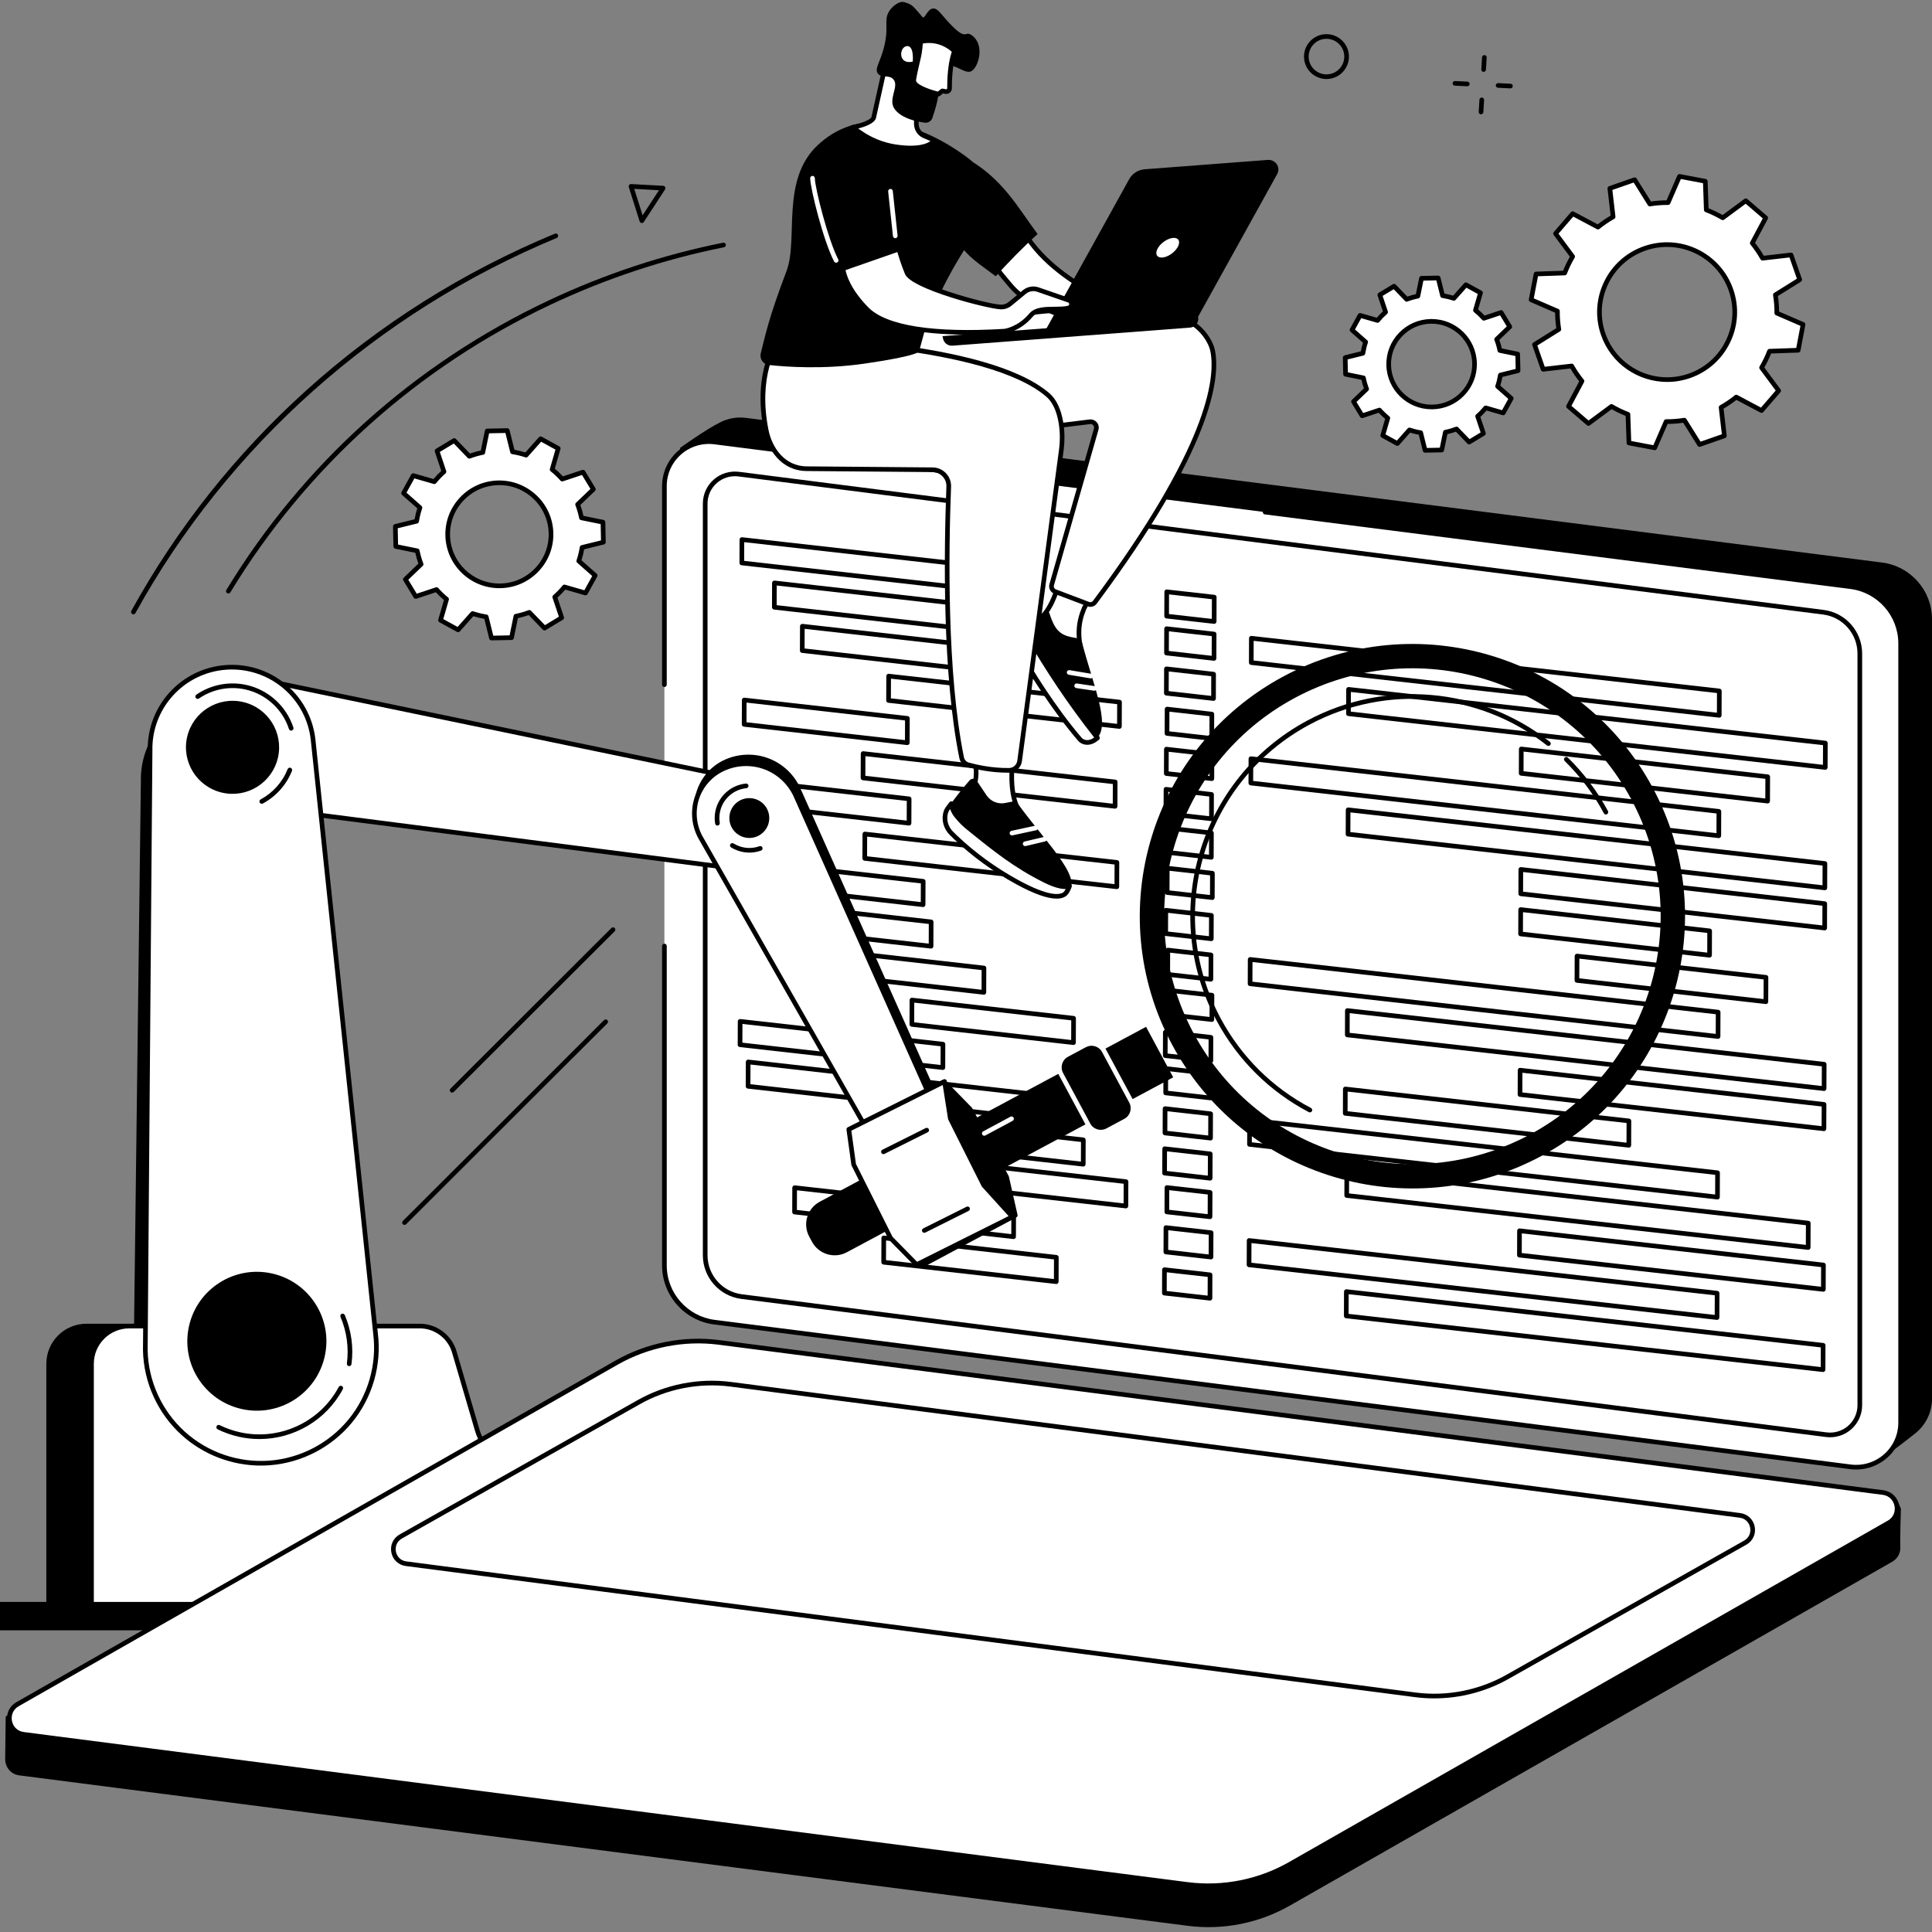 <svg width="368" height="368" viewBox="0 0 368 368" fill="none" xmlns="http://www.w3.org/2000/svg">
<rect x="0" y="0" width="368" height="368" fill="#808080" stroke="none"/>
<path d="M75.304 100.273L75.382 104.084L79.472 104.918C79.649 105.797 79.896 106.651 80.211 107.471L77.206 110.354L79.185 113.617L83.147 112.298C83.736 112.961 84.378 113.577 85.066 114.136L83.908 118.137L87.258 119.975L90.022 116.863C90.857 117.143 91.722 117.354 92.609 117.494L93.612 121.536L97.434 121.458L98.269 117.378C99.15 117.202 100.007 116.957 100.828 116.642L103.72 119.64L106.99 117.666L105.667 113.715C106.333 113.13 106.95 112.488 107.509 111.801L111.522 112.957L113.364 109.617L110.241 106.859C110.522 106.028 110.733 105.164 110.873 104.278L114.926 103.278L114.847 99.467L110.757 98.633C110.58 97.754 110.333 96.9 110.018 96.081L113.023 93.197L111.044 89.934L107.082 91.253C106.494 90.59 105.852 89.975 105.163 89.415L106.321 85.414L102.971 83.576L100.208 86.688C99.373 86.408 98.508 86.197 97.621 86.057L96.617 82.015L92.796 82.093L91.961 86.173C91.079 86.35 90.222 86.594 89.401 86.909L86.509 83.911L83.24 85.885L84.562 89.834C83.896 90.419 83.28 91.061 82.72 91.748L78.708 90.592L76.865 93.932L79.988 96.69C79.707 97.521 79.496 98.385 79.356 99.271L75.304 100.271V100.273ZM94.913 91.963C100.346 91.852 104.844 96.155 104.956 101.575C105.069 106.994 100.756 111.476 95.32 111.589C89.887 111.699 85.389 107.397 85.277 101.976C85.165 96.557 89.478 92.075 94.913 91.963Z" fill="white"/>
<path d="M93.615 121.975C93.412 121.975 93.233 121.837 93.185 121.638L92.252 117.879C91.539 117.755 90.839 117.582 90.162 117.37L87.591 120.266C87.455 120.42 87.228 120.46 87.045 120.36L83.696 118.522C83.515 118.422 83.427 118.21 83.483 118.011L84.561 114.29C84.015 113.831 83.495 113.334 83.013 112.809L79.328 114.035C79.132 114.1 78.917 114.021 78.808 113.845L76.829 110.583C76.723 110.406 76.751 110.178 76.902 110.034L79.698 107.352C79.457 106.689 79.258 105.998 79.101 105.292L75.296 104.517C75.093 104.475 74.945 104.299 74.941 104.092L74.862 100.281C74.858 100.074 74.999 99.892 75.2 99.842L78.971 98.912C79.095 98.201 79.266 97.503 79.481 96.83L76.576 94.265C76.422 94.129 76.382 93.902 76.482 93.72L78.325 90.379C78.425 90.199 78.636 90.111 78.836 90.167L82.57 91.243C83.029 90.698 83.527 90.181 84.055 89.7L82.825 86.025C82.758 85.829 82.839 85.612 83.015 85.506L86.285 83.532C86.461 83.426 86.69 83.456 86.833 83.604L89.522 86.394C90.189 86.153 90.881 85.955 91.588 85.8L92.364 82.005C92.406 81.803 92.583 81.656 92.79 81.65L96.611 81.572C96.83 81.57 97.001 81.709 97.051 81.909L97.984 85.668C98.697 85.793 99.397 85.965 100.073 86.177L102.645 83.282C102.781 83.127 103.008 83.087 103.19 83.187L106.54 85.025C106.721 85.125 106.809 85.338 106.753 85.536L105.675 89.257C106.221 89.716 106.741 90.213 107.223 90.738L110.908 89.512C111.104 89.448 111.319 89.526 111.428 89.702L113.407 92.964C113.513 93.141 113.485 93.369 113.334 93.513L110.538 96.195C110.779 96.858 110.978 97.549 111.135 98.255L114.94 99.03C115.143 99.072 115.291 99.249 115.295 99.455L115.374 103.266C115.378 103.473 115.237 103.655 115.036 103.705L111.265 104.635C111.141 105.347 110.97 106.044 110.755 106.717L113.659 109.282C113.814 109.418 113.854 109.645 113.754 109.827L111.911 113.168C111.811 113.348 111.6 113.436 111.399 113.38L107.666 112.304C107.207 112.849 106.709 113.366 106.181 113.847L107.411 117.522C107.478 117.719 107.397 117.935 107.221 118.041L103.951 120.015C103.775 120.121 103.546 120.091 103.403 119.943L100.714 117.154C100.047 117.394 99.355 117.592 98.648 117.747L97.872 121.542C97.829 121.744 97.653 121.891 97.446 121.897L93.625 121.975H93.615ZM90.024 116.418C90.072 116.418 90.118 116.426 90.164 116.442C90.971 116.713 91.816 116.919 92.679 117.055C92.856 117.083 92.999 117.214 93.041 117.386L93.958 121.085L97.071 121.021L97.834 117.288C97.87 117.113 98.006 116.977 98.181 116.943C99.038 116.773 99.875 116.532 100.67 116.228C100.836 116.164 101.025 116.206 101.147 116.334L103.793 119.077L106.456 117.47L105.246 113.855C105.19 113.687 105.24 113.5 105.372 113.382C106.018 112.813 106.621 112.188 107.162 111.521C107.275 111.382 107.458 111.326 107.63 111.374L111.303 112.432L112.804 109.713L109.948 107.19C109.814 107.072 109.766 106.886 109.822 106.717C110.093 105.916 110.3 105.07 110.436 104.208C110.464 104.032 110.595 103.89 110.767 103.848L114.476 102.934L114.412 99.83L110.669 99.068C110.494 99.032 110.358 98.896 110.324 98.722C110.151 97.866 109.91 97.032 109.607 96.241C109.543 96.075 109.585 95.886 109.714 95.764L112.463 93.127L110.852 90.47L107.227 91.676C107.058 91.732 106.871 91.682 106.755 91.55C106.185 90.906 105.557 90.305 104.888 89.764C104.75 89.652 104.692 89.468 104.742 89.297L105.802 85.636L103.072 84.139L100.541 86.987C100.423 87.119 100.236 87.169 100.067 87.113C99.263 86.843 98.418 86.636 97.552 86.5C97.376 86.472 97.233 86.342 97.191 86.169L96.274 82.47L93.161 82.534L92.398 86.267C92.362 86.442 92.226 86.578 92.051 86.612C91.192 86.784 90.355 87.025 89.562 87.328C89.396 87.392 89.209 87.35 89.085 87.221L86.439 84.478L83.776 86.085L84.986 89.7C85.042 89.868 84.992 90.055 84.86 90.173C84.215 90.74 83.611 91.367 83.069 92.035C82.957 92.173 82.774 92.229 82.602 92.181L78.929 91.123L77.427 93.842L80.284 96.365C80.418 96.483 80.466 96.67 80.41 96.838C80.139 97.641 79.932 98.485 79.796 99.347C79.768 99.523 79.637 99.665 79.465 99.708L75.755 100.621L75.82 103.725L79.563 104.487C79.738 104.523 79.874 104.659 79.908 104.834C80.081 105.689 80.322 106.523 80.625 107.314C80.689 107.481 80.647 107.669 80.518 107.791L77.769 110.428L79.38 113.086L83.005 111.879C83.174 111.823 83.36 111.873 83.477 112.005C84.047 112.651 84.675 113.252 85.343 113.791C85.482 113.903 85.54 114.088 85.49 114.258L84.43 117.919L87.16 119.416L89.689 116.568C89.775 116.472 89.895 116.42 90.02 116.42L90.024 116.418ZM95.116 112.034C89.542 112.034 84.95 107.569 84.834 101.986C84.777 99.247 85.793 96.65 87.696 94.674C89.598 92.698 92.157 91.578 94.903 91.522C100.575 91.425 105.282 95.912 105.398 101.567C105.454 104.307 104.439 106.904 102.536 108.879C100.633 110.855 98.074 111.975 95.329 112.032C95.258 112.032 95.186 112.034 95.116 112.034ZM94.921 92.407C92.41 92.46 90.072 93.481 88.334 95.287C86.596 97.093 85.669 99.465 85.721 101.968C85.827 107.07 90.024 111.148 95.116 111.148C95.18 111.148 95.244 111.148 95.311 111.146C97.822 111.094 100.16 110.072 101.898 108.266C103.636 106.461 104.563 104.088 104.511 101.585C104.405 96.419 100.1 92.283 94.921 92.407Z" fill="black"/>
<path d="M256.227 68.112L256.293 71.278L259.693 71.97C259.839 72.701 260.044 73.408 260.307 74.09L257.81 76.484L259.454 79.194L262.746 78.097C263.233 78.649 263.767 79.16 264.341 79.624L263.378 82.949L266.162 84.476L268.458 81.889C269.15 82.121 269.869 82.296 270.607 82.412L271.44 85.77L274.616 85.706L275.308 82.316C276.041 82.169 276.751 81.965 277.434 81.704L279.836 84.195L282.554 82.556L281.454 79.274C282.008 78.787 282.52 78.256 282.983 77.685L286.317 78.645L287.848 75.869L285.255 73.577C285.488 72.885 285.663 72.168 285.779 71.433L289.147 70.603L289.081 67.437L285.681 66.745C285.534 66.014 285.329 65.307 285.067 64.625L287.563 62.231L285.92 59.521L282.628 60.617C282.14 60.066 281.606 59.555 281.032 59.09L281.994 55.766L279.21 54.239L276.914 56.826C276.221 56.594 275.503 56.419 274.764 56.303L273.931 52.945L270.756 53.009L270.064 56.399C269.331 56.546 268.62 56.75 267.938 57.011L265.536 54.52L262.818 56.159L263.918 59.441C263.364 59.928 262.852 60.459 262.388 61.03L259.055 60.07L257.523 62.846L260.116 65.138C259.884 65.83 259.709 66.547 259.593 67.282L256.225 68.112H256.227ZM272.518 61.209C277.032 61.117 280.769 64.691 280.862 69.194C280.956 73.697 277.371 77.422 272.855 77.512C268.341 77.605 264.604 74.03 264.512 69.527C264.418 65.024 268.002 61.301 272.518 61.209Z" fill="white"/>
<path d="M271.441 86.219C271.238 86.219 271.059 86.081 271.011 85.883L270.248 82.807C269.686 82.707 269.132 82.572 268.598 82.406L266.493 84.776C266.355 84.931 266.128 84.969 265.947 84.871L263.165 83.344C262.983 83.243 262.894 83.031 262.953 82.833L263.834 79.787C263.404 79.422 262.993 79.031 262.611 78.617L259.595 79.621C259.398 79.685 259.183 79.606 259.075 79.43L257.431 76.719C257.325 76.543 257.353 76.314 257.503 76.17L259.791 73.975C259.603 73.45 259.446 72.905 259.322 72.348L256.207 71.715C256.004 71.673 255.857 71.497 255.851 71.29L255.785 68.124C255.781 67.918 255.922 67.735 256.122 67.685L259.207 66.924C259.308 66.363 259.444 65.812 259.609 65.279L257.232 63.178C257.078 63.042 257.038 62.816 257.138 62.633L258.669 59.858C258.77 59.678 258.981 59.59 259.181 59.646L262.236 60.525C262.601 60.096 262.995 59.688 263.41 59.307L262.403 56.299C262.336 56.103 262.417 55.886 262.593 55.78L265.311 54.141C265.49 54.035 265.716 54.065 265.859 54.213L268.061 56.495C268.586 56.307 269.134 56.151 269.692 56.027L270.327 52.92C270.367 52.718 270.543 52.572 270.752 52.566L273.927 52.502C274.156 52.506 274.317 52.636 274.367 52.838L275.13 55.916C275.692 56.017 276.246 56.151 276.779 56.317L278.885 53.947C279.023 53.792 279.248 53.752 279.431 53.852L282.215 55.379C282.397 55.48 282.486 55.692 282.427 55.89L281.546 58.936C281.978 59.301 282.387 59.694 282.769 60.106L285.785 59.102C285.982 59.036 286.197 59.117 286.305 59.293L287.949 62.004C288.055 62.181 288.027 62.409 287.877 62.553L285.589 64.748C285.777 65.272 285.934 65.818 286.058 66.375L289.173 67.008C289.376 67.05 289.522 67.226 289.528 67.433L289.595 70.599C289.599 70.805 289.458 70.988 289.257 71.038L286.173 71.799C286.072 72.36 285.936 72.911 285.771 73.444L288.148 75.544C288.302 75.681 288.342 75.907 288.242 76.09L286.71 78.865C286.61 79.045 286.399 79.133 286.199 79.077L283.144 78.198C282.779 78.626 282.385 79.035 281.97 79.416L282.977 82.424C283.044 82.62 282.963 82.837 282.787 82.943L280.069 84.582C279.892 84.688 279.664 84.658 279.521 84.51L277.319 82.228C276.791 82.416 276.246 82.572 275.688 82.696L275.053 85.802C275.013 86.005 274.837 86.151 274.628 86.157L271.453 86.221H271.443L271.441 86.219ZM268.458 81.452C268.506 81.452 268.552 81.46 268.598 81.476C269.265 81.698 269.963 81.869 270.676 81.983C270.852 82.011 270.995 82.141 271.037 82.314L271.786 85.33L274.252 85.279L274.875 82.236C274.911 82.061 275.047 81.925 275.222 81.891C275.93 81.749 276.621 81.55 277.277 81.3C277.444 81.236 277.63 81.278 277.755 81.406L279.912 83.642L282.024 82.37L281.036 79.424C280.98 79.256 281.03 79.069 281.163 78.951C281.697 78.482 282.195 77.963 282.642 77.414C282.755 77.276 282.939 77.22 283.11 77.268L286.104 78.132L287.293 75.977L284.964 73.921C284.832 73.803 284.782 73.617 284.838 73.448C285.061 72.785 285.231 72.09 285.346 71.376C285.374 71.2 285.504 71.058 285.677 71.016L288.7 70.27L288.649 67.811L285.597 67.19C285.422 67.154 285.285 67.018 285.251 66.844C285.109 66.138 284.91 65.449 284.659 64.794C284.595 64.627 284.637 64.439 284.766 64.317L287.008 62.166L285.731 60.062L282.775 61.046C282.606 61.102 282.419 61.052 282.303 60.92C281.833 60.389 281.315 59.892 280.761 59.443C280.623 59.331 280.565 59.147 280.615 58.976L281.478 55.992L279.316 54.806L277.253 57.129C277.135 57.261 276.948 57.311 276.779 57.255C276.115 57.032 275.417 56.862 274.702 56.748C274.525 56.72 274.383 56.59 274.341 56.417L273.592 53.401L271.125 53.452L270.503 56.495C270.467 56.67 270.331 56.806 270.156 56.84C269.448 56.982 268.755 57.181 268.101 57.431C267.934 57.495 267.745 57.453 267.623 57.325L265.467 55.089L263.356 56.361L264.343 59.307C264.4 59.475 264.349 59.662 264.217 59.78C263.685 60.249 263.187 60.766 262.738 61.317C262.625 61.455 262.441 61.511 262.272 61.463L259.28 60.602L258.091 62.756L260.42 64.812C260.552 64.93 260.602 65.116 260.546 65.285C260.323 65.948 260.153 66.643 260.038 67.357C260.01 67.533 259.88 67.675 259.707 67.717L256.684 68.463L256.735 70.921L259.787 71.543C259.962 71.579 260.098 71.715 260.133 71.889C260.275 72.599 260.474 73.288 260.725 73.939C260.789 74.106 260.747 74.294 260.618 74.416L258.378 76.567L259.655 78.671L262.609 77.687C262.778 77.631 262.965 77.681 263.081 77.813C263.553 78.346 264.072 78.843 264.622 79.288C264.761 79.4 264.819 79.584 264.769 79.755L263.906 82.739L266.068 83.925L268.129 81.602C268.215 81.506 268.336 81.454 268.46 81.454L268.458 81.452ZM272.689 77.959C268.016 77.959 264.169 74.218 264.07 69.539C264.022 67.242 264.875 65.066 266.469 63.409C268.063 61.752 270.208 60.814 272.51 60.768C272.571 60.768 272.629 60.768 272.689 60.768C277.361 60.768 281.209 64.509 281.307 69.188C281.356 71.485 280.503 73.661 278.909 75.318C277.315 76.975 275.17 77.913 272.868 77.959C272.807 77.959 272.747 77.959 272.689 77.959ZM272.528 61.654C270.463 61.696 268.538 62.537 267.107 64.024C265.678 65.509 264.913 67.463 264.956 69.523C265.042 73.721 268.496 77.078 272.687 77.078C272.741 77.078 272.793 77.078 272.848 77.078C274.913 77.035 276.838 76.194 278.269 74.709C279.7 73.222 280.462 71.27 280.42 69.21C280.332 64.958 276.793 61.575 272.528 61.657V61.654Z" fill="black"/>
<path d="M292.287 65.623L293.939 70.338L299.368 69.715C299.946 70.739 300.6 71.701 301.327 72.595L298.764 77.404L302.555 80.663L306.944 77.412C307.946 78.001 308.996 78.504 310.082 78.921L310.272 84.374L315.188 85.304L317.357 80.304C318.509 80.314 319.671 80.226 320.834 80.039L323.73 84.666L328.452 83.017L327.828 77.597C328.854 77.019 329.817 76.366 330.712 75.643L335.531 78.202L338.795 74.416L335.537 70.034C336.128 69.034 336.633 67.986 337.049 66.904L342.512 66.716L343.443 61.808L338.436 59.642C338.446 58.492 338.355 57.331 338.169 56.171L342.803 53.281L341.151 48.566L335.722 49.189C335.144 48.165 334.49 47.203 333.763 46.31L336.326 41.5L332.535 38.242L328.145 41.492C327.144 40.903 326.094 40.398 325.008 39.983L324.818 34.531L319.902 33.601L317.733 38.601C316.581 38.591 315.418 38.679 314.256 38.865L311.36 34.238L306.637 35.888L307.264 41.306C306.238 41.883 305.275 42.536 304.379 43.262L299.56 40.703L296.297 44.488L299.554 48.871C298.964 49.871 298.46 50.919 298.043 52.003L292.58 52.191L291.648 57.099L296.656 59.265C296.646 60.415 296.736 61.575 296.923 62.736L292.289 65.625L292.287 65.623ZM313.293 47.314C320.009 44.969 327.355 48.504 329.705 55.207C332.053 61.91 328.515 69.244 321.799 71.589C315.083 73.933 307.737 70.399 305.387 63.696C303.039 56.993 306.577 49.658 313.293 47.314Z" fill="white"/>
<path d="M315.189 85.744C315.161 85.744 315.135 85.742 315.107 85.736L310.192 84.807C309.989 84.769 309.839 84.594 309.833 84.388L309.652 79.226C308.735 78.859 307.837 78.428 306.978 77.939L302.822 81.017C302.655 81.141 302.424 81.132 302.268 80.997L298.474 77.739C298.318 77.605 298.276 77.378 298.372 77.196L300.799 72.643C300.192 71.876 299.633 71.052 299.129 70.188L293.989 70.779C293.786 70.801 293.587 70.681 293.519 70.485L291.867 65.77C291.799 65.575 291.875 65.357 292.052 65.249L296.439 62.513C296.295 61.523 296.218 60.529 296.212 59.556L291.472 57.504C291.281 57.421 291.175 57.219 291.213 57.015L292.144 52.107C292.182 51.905 292.357 51.754 292.564 51.746L297.736 51.568C298.103 50.65 298.535 49.756 299.022 48.899L295.939 44.751C295.815 44.584 295.825 44.356 295.96 44.198L299.223 40.412C299.36 40.254 299.584 40.214 299.767 40.31L304.329 42.733C305.098 42.128 305.923 41.569 306.788 41.066L306.196 35.936C306.172 35.729 306.294 35.535 306.489 35.467L311.211 33.817C311.406 33.749 311.625 33.825 311.733 34L314.475 38.38C315.466 38.236 316.46 38.16 317.439 38.154L319.495 33.423C319.577 33.232 319.78 33.126 319.984 33.164L324.9 34.094C325.102 34.132 325.253 34.306 325.259 34.513L325.44 39.675C326.359 40.042 327.256 40.472 328.113 40.961L332.27 37.885C332.436 37.763 332.667 37.771 332.824 37.905L336.615 41.164C336.772 41.298 336.814 41.524 336.718 41.707L334.291 46.26C334.897 47.027 335.457 47.851 335.961 48.714L341.099 48.123C341.3 48.101 341.5 48.221 341.569 48.416L343.22 53.131C343.289 53.325 343.212 53.544 343.036 53.652L338.648 56.387C338.793 57.375 338.871 58.369 338.875 59.345L343.616 61.397C343.807 61.479 343.913 61.682 343.875 61.886L342.944 66.794C342.905 66.996 342.731 67.146 342.524 67.154L337.352 67.333C336.986 68.248 336.553 69.144 336.063 70.002L339.146 74.152C339.271 74.318 339.261 74.547 339.126 74.705L335.862 78.49C335.728 78.647 335.501 78.689 335.319 78.593L330.756 76.17C329.988 76.775 329.161 77.334 328.298 77.837L328.89 82.967C328.914 83.174 328.792 83.368 328.597 83.436L323.874 85.085C323.679 85.153 323.463 85.077 323.352 84.903L320.611 80.522C319.619 80.667 318.626 80.743 317.646 80.749L315.591 85.48C315.519 85.644 315.358 85.746 315.183 85.746L315.189 85.744ZM310.704 84.003L314.923 84.801L316.952 80.126C317.022 79.963 317.164 79.855 317.363 79.859C318.481 79.869 319.627 79.781 320.765 79.599C320.94 79.57 321.116 79.651 321.211 79.801L323.918 84.127L327.973 82.713L327.389 77.645C327.368 77.468 327.455 77.296 327.611 77.208C328.613 76.643 329.564 75.999 330.433 75.294C330.572 75.182 330.764 75.164 330.921 75.246L335.427 77.639L338.229 74.39L335.184 70.292C335.078 70.15 335.068 69.958 335.158 69.803C335.734 68.826 336.232 67.796 336.637 66.74C336.701 66.573 336.858 66.461 337.035 66.455L342.143 66.279L342.942 62.066L338.259 60.041C338.094 59.97 337.99 59.808 337.992 59.63C338.002 58.511 337.914 57.369 337.731 56.233C337.703 56.057 337.783 55.882 337.934 55.788L342.269 53.085L340.85 49.039L335.774 49.622C335.598 49.642 335.425 49.554 335.337 49.4C334.771 48.398 334.126 47.45 333.42 46.582C333.307 46.444 333.289 46.252 333.372 46.095L335.768 41.599L332.513 38.801L328.406 41.841C328.264 41.947 328.069 41.957 327.918 41.867C326.941 41.294 325.909 40.797 324.848 40.39C324.681 40.326 324.571 40.17 324.565 39.992L324.386 34.892L320.167 34.094L318.138 38.769C318.068 38.931 317.907 39.036 317.73 39.036C317.68 39.042 317.612 39.036 317.552 39.036C316.488 39.036 315.402 39.124 314.324 39.296C314.15 39.326 313.973 39.244 313.879 39.094L311.171 34.767L307.117 36.182L307.701 41.25C307.721 41.426 307.635 41.599 307.478 41.687C306.475 42.252 305.525 42.895 304.656 43.6C304.518 43.713 304.325 43.731 304.169 43.649L299.663 41.256L296.861 44.504L299.905 48.602C300.012 48.745 300.022 48.937 299.932 49.091C299.356 50.067 298.86 51.097 298.452 52.157C298.388 52.323 298.232 52.436 298.055 52.442L292.947 52.618L292.148 56.83L296.831 58.856C296.995 58.926 297.1 59.089 297.098 59.267C297.088 60.383 297.176 61.525 297.358 62.664C297.387 62.84 297.306 63.014 297.156 63.108L292.822 65.812L294.239 69.858L299.317 69.274C299.492 69.254 299.667 69.343 299.755 69.497C300.321 70.499 300.967 71.447 301.672 72.314C301.784 72.453 301.802 72.645 301.718 72.801L299.321 77.3L302.577 80.097L306.683 77.058C306.826 76.951 307.019 76.941 307.171 77.031C308.149 77.607 309.182 78.104 310.242 78.508C310.409 78.573 310.521 78.729 310.527 78.907L310.706 84.007L310.704 84.003ZM317.558 72.751C312.05 72.751 306.886 69.317 304.967 63.84C303.791 60.487 303.996 56.876 305.539 53.676C307.083 50.476 309.784 48.067 313.144 46.895C320.079 44.474 327.694 48.137 330.12 55.059C331.296 58.411 331.092 62.022 329.548 65.222C328.003 68.423 325.303 70.831 321.943 72.004C320.494 72.511 319.013 72.751 317.558 72.751ZM313.437 47.73C310.302 48.825 307.781 51.073 306.338 54.061C304.897 57.049 304.706 60.417 305.804 63.547C308.068 70.01 315.179 73.427 321.65 71.168C324.785 70.074 327.306 67.826 328.749 64.838C330.19 61.85 330.381 58.481 329.283 55.351C327.019 48.889 319.908 45.472 313.437 47.73Z" fill="black"/>
<path d="M77.044 233.317C76.93 233.317 76.817 233.273 76.731 233.187C76.558 233.015 76.558 232.734 76.731 232.562L115.056 194.306C115.229 194.133 115.51 194.133 115.683 194.306C115.855 194.478 115.855 194.758 115.683 194.931L77.357 233.187C77.271 233.273 77.156 233.317 77.044 233.317Z" fill="black"/>
<path d="M86.118 208.114C86.004 208.114 85.891 208.07 85.805 207.984C85.633 207.812 85.633 207.531 85.805 207.359L116.454 176.765C116.626 176.593 116.907 176.593 117.08 176.765C117.252 176.938 117.252 177.218 117.08 177.391L86.431 207.984C86.345 208.07 86.231 208.114 86.118 208.114Z" fill="black"/>
<path d="M43.495 113.039C43.417 113.039 43.339 113.019 43.266 112.975C43.057 112.849 42.989 112.576 43.118 112.368C57.715 88.353 78.934 69.29 104.483 57.237C115.118 52.219 126.304 48.516 137.73 46.231C137.971 46.183 138.204 46.338 138.252 46.578C138.3 46.819 138.143 47.051 137.905 47.099C126.55 49.37 115.433 53.051 104.862 58.038C79.472 70.018 58.384 88.963 43.876 112.829C43.792 112.965 43.648 113.041 43.497 113.041L43.495 113.039Z" fill="black"/>
<path d="M25.405 117.009C25.333 117.009 25.261 116.991 25.193 116.955C24.978 116.837 24.9 116.568 25.018 116.354C33.701 100.593 44.912 86.462 58.346 74.35C72.247 61.818 88.177 51.776 105.697 44.508C105.924 44.414 106.183 44.522 106.277 44.747C106.372 44.973 106.263 45.232 106.038 45.326C71.866 59.503 43.369 84.881 25.797 116.781C25.717 116.927 25.564 117.009 25.407 117.009H25.405Z" fill="black"/>
<path d="M122.259 42.482C122.239 42.482 122.219 42.482 122.199 42.478C122.029 42.454 121.888 42.336 121.836 42.174L119.771 35.635C119.726 35.497 119.755 35.346 119.843 35.23C119.931 35.116 120.074 35.054 120.216 35.06L126.332 35.392C126.49 35.4 126.631 35.493 126.703 35.635C126.775 35.775 126.765 35.943 126.679 36.078L122.629 42.284C122.546 42.41 122.406 42.484 122.257 42.484L122.259 42.482ZM120.808 35.977L122.4 41.015L125.519 36.234L120.808 35.977Z" fill="black"/>
<path d="M252.656 15.051C250.462 15.051 248.59 13.37 248.397 11.147C248.299 10.011 248.65 8.903 249.385 8.029C250.119 7.156 251.153 6.621 252.291 6.522C254.635 6.32 256.718 8.063 256.923 10.41C257.022 11.546 256.67 12.654 255.936 13.528C255.201 14.402 254.167 14.937 253.029 15.035C252.905 15.045 252.781 15.051 252.658 15.051H252.656ZM249.28 11.071C249.441 12.933 251.093 14.313 252.953 14.153C253.856 14.075 254.673 13.65 255.257 12.959C255.839 12.265 256.118 11.388 256.04 10.488C255.88 8.626 254.232 7.248 252.367 7.406C251.464 7.484 250.647 7.909 250.063 8.6C249.481 9.294 249.202 10.171 249.28 11.071Z" fill="black"/>
<path d="M287.707 16.833C287.707 16.833 287.693 16.833 287.685 16.833L285.335 16.718C285.09 16.706 284.902 16.498 284.914 16.255C284.926 16.011 285.136 15.825 285.377 15.835L287.728 15.949C287.972 15.961 288.161 16.169 288.149 16.412C288.137 16.648 287.94 16.833 287.707 16.833Z" fill="black"/>
<path d="M279.483 16.432C279.483 16.432 279.469 16.432 279.461 16.432L277.111 16.317C276.866 16.305 276.677 16.097 276.689 15.855C276.701 15.61 276.91 15.428 277.153 15.434L279.503 15.548C279.748 15.56 279.936 15.768 279.924 16.011C279.912 16.247 279.716 16.432 279.483 16.432Z" fill="black"/>
<path d="M282.596 13.686C282.596 13.686 282.578 13.686 282.568 13.686C282.323 13.672 282.136 13.462 282.152 13.217L282.293 10.907C282.309 10.662 282.522 10.474 282.762 10.492C283.007 10.506 283.194 10.717 283.178 10.961L283.037 13.272C283.023 13.506 282.829 13.686 282.596 13.686Z" fill="black"/>
<path d="M282.102 21.772C282.102 21.772 282.084 21.772 282.074 21.772C281.829 21.758 281.642 21.548 281.658 21.303L281.799 18.993C281.815 18.748 282.028 18.56 282.268 18.578C282.513 18.592 282.7 18.802 282.684 19.047L282.543 21.357C282.529 21.592 282.335 21.772 282.102 21.772Z" fill="black"/>
<path d="M69.702 260.232C70.434 266.191 68.694 272.191 64.885 276.838C61.075 281.485 55.53 284.373 49.534 284.832C43.497 285.295 37.538 283.253 33.054 279.189C28.572 275.125 25.963 269.398 25.845 263.352L27.278 148.789C27.113 140.541 33.425 133.599 41.663 132.968C49.964 132.333 57.3 138.329 58.313 146.581L69.7 260.23L69.702 260.232Z" fill="black"/>
<path d="M47.871 285.337C42.317 285.337 36.888 283.263 32.755 279.515C28.203 275.387 25.522 269.5 25.399 263.36L26.832 148.783C26.664 140.323 33.163 133.175 41.627 132.525C50.187 131.87 57.706 138.02 58.751 146.525L70.138 260.18C70.88 266.227 69.09 272.399 65.224 277.115C61.358 281.832 55.65 284.804 49.565 285.268C48.999 285.313 48.433 285.333 47.869 285.333L47.871 285.337ZM42.875 133.365C42.484 133.365 42.092 133.379 41.697 133.411C33.701 134.024 27.561 140.775 27.722 148.783L26.289 263.36C26.405 269.243 28.982 274.898 33.353 278.864C37.727 282.828 43.618 284.844 49.501 284.393C55.345 283.946 60.829 281.09 64.542 276.56C68.255 272.029 69.975 266.099 69.26 260.288C69.26 260.284 69.26 260.282 69.26 260.278L57.874 146.629C56.935 138.996 50.462 133.369 42.877 133.369L42.875 133.365Z" fill="black"/>
<path d="M91.975 279.361C87.71 279.361 83.954 276.554 82.756 272.466L78.367 257.495C77.514 254.583 74.836 252.581 71.797 252.581H16.462C12.49 252.581 9.271 255.795 9.271 259.761V309.213H103.756V286.541C103.756 282.575 100.537 279.361 96.565 279.361H91.979H91.975Z" fill="black"/>
<path d="M103.755 309.656H9.269C9.024 309.656 8.825 309.458 8.825 309.213V259.761C8.825 255.559 12.251 252.14 16.46 252.14H71.8C75.015 252.14 77.891 254.292 78.794 257.372L83.184 272.343C84.32 276.215 87.935 278.92 91.977 278.92H96.563C100.774 278.92 104.198 282.339 104.198 286.541V309.213C104.198 309.458 103.999 309.656 103.755 309.656ZM9.712 308.77H103.311V286.539C103.311 282.824 100.284 279.802 96.561 279.802H91.975C87.541 279.802 83.577 276.836 82.331 272.59L77.941 257.619C77.149 254.914 74.622 253.024 71.798 253.024H16.462C12.741 253.024 9.712 256.046 9.712 259.761V308.77Z" fill="black"/>
<path d="M100.136 279.361C95.871 279.361 92.115 276.554 90.917 272.466L86.528 257.495C85.675 254.583 82.997 252.581 79.959 252.581H24.623C20.651 252.581 17.432 255.795 17.432 259.761V309.213H111.917V286.541C111.917 282.575 108.698 279.361 104.726 279.361H100.14H100.136Z" fill="white"/>
<path d="M111.916 309.656H17.43C17.185 309.656 16.986 309.458 16.986 309.213V259.761C16.986 255.559 20.412 252.14 24.621 252.14H79.959C83.174 252.14 86.05 254.292 86.954 257.372L91.343 272.343C92.479 276.215 96.094 278.92 100.136 278.92H104.722C108.933 278.92 112.357 282.339 112.357 286.541V309.213C112.357 309.458 112.159 309.656 111.914 309.656H111.916ZM17.873 308.77H111.472V286.539C111.472 282.824 108.445 279.802 104.722 279.802H100.136C95.702 279.802 91.738 276.836 90.492 272.59L86.103 257.619C85.31 254.914 82.783 253.024 79.959 253.024H24.623C20.902 253.024 17.873 256.046 17.873 259.761V308.77Z" fill="black"/>
<path d="M104.427 291.342C106.586 291.342 108.335 289.596 108.335 287.441C108.335 285.286 106.586 283.539 104.427 283.539C102.269 283.539 100.52 285.286 100.52 287.441C100.52 289.596 102.269 291.342 104.427 291.342Z" fill="white"/>
<path d="M121.449 305.129H0V310.536H121.449V305.129Z" fill="black"/>
<path d="M359.093 277.387L142.064 247.253C136.615 246.559 132.532 241.928 132.532 236.444L129.556 85.304C129.556 85.304 134.503 81.743 137.307 80.378C138.734 79.683 140.376 79.38 142.086 79.597L358.47 107.148C363.92 107.841 368.002 112.472 368.002 117.957V266.404C368.002 269.059 366.786 271.402 364.905 272.945C363.173 274.365 359.095 277.385 359.095 277.385L359.093 277.387Z" fill="black"/>
<path d="M352.469 279.395L136.084 251.843C130.635 251.15 126.553 246.519 126.553 241.034V92.59C126.553 87.488 131.037 83.546 136.106 84.191L352.491 111.743C357.94 112.436 362.023 117.067 362.023 122.552V270.999C362.023 276.101 357.539 280.042 352.469 279.397V279.395Z" fill="white"/>
<path d="M347.871 273.277L141.257 246.97C137.295 246.465 134.324 243.098 134.324 239.111V95.918C134.324 92.511 137.319 89.878 140.705 90.309L347.319 116.616C351.281 117.121 354.251 120.488 354.251 124.476V267.666C354.251 271.073 351.257 273.706 347.871 273.275V273.277Z" fill="white"/>
<path d="M348.585 273.764C348.328 273.764 348.072 273.748 347.813 273.716L141.199 247.409C137.026 246.878 133.879 243.309 133.879 239.111V95.918C133.879 94.167 134.634 92.499 135.95 91.343C137.267 90.185 139.019 89.65 140.759 89.87L347.373 116.178C351.546 116.709 354.693 120.276 354.693 124.476V267.666C354.693 269.418 353.938 271.085 352.622 272.243C351.5 273.229 350.063 273.764 348.585 273.764ZM347.925 272.836C349.41 273.025 350.91 272.568 352.036 271.578C353.16 270.588 353.806 269.163 353.806 267.666V124.476C353.806 120.72 350.992 117.53 347.261 117.055L140.649 90.748C139.162 90.56 137.664 91.019 136.538 92.007C135.414 92.996 134.768 94.421 134.768 95.918V239.109C134.768 242.864 137.582 246.054 141.313 246.529L347.927 272.836H347.925Z" fill="black"/>
<path d="M353.541 279.906C353.165 279.906 352.788 279.882 352.413 279.834L136.03 252.282C130.374 251.563 126.111 246.728 126.111 241.034V180.198C126.111 179.954 126.31 179.755 126.555 179.755C126.8 179.755 126.998 179.954 126.998 180.198V241.034C126.998 246.283 130.93 250.739 136.145 251.405L352.529 278.956C354.817 279.249 357.125 278.541 358.857 277.018C360.59 275.495 361.583 273.301 361.583 270.997V122.55C361.583 117.302 357.651 112.845 352.439 112.182L240.917 97.982C240.674 97.95 240.503 97.73 240.534 97.487C240.566 97.245 240.788 97.075 241.029 97.105L352.551 111.304C358.205 112.024 362.47 116.859 362.47 122.552V270.999C362.47 273.558 361.368 275.994 359.444 277.686C357.806 279.127 355.704 279.908 353.547 279.908L353.541 279.906Z" fill="black"/>
<path d="M126.553 130.86C126.308 130.86 126.109 130.662 126.109 130.417V92.588C126.109 90.029 127.213 87.592 129.136 85.901C131.059 84.209 133.618 83.426 136.163 83.748L187.119 90.237C187.362 90.269 187.532 90.49 187.502 90.732C187.472 90.975 187.251 91.147 187.006 91.115L136.05 84.626C133.76 84.334 131.454 85.041 129.722 86.564C127.99 88.087 126.997 90.281 126.997 92.586V130.415C126.997 130.66 126.798 130.858 126.553 130.858V130.86Z" fill="black"/>
<path d="M226.231 366.821L3.689 338.167C1.947 337.945 0.966 336.488 0.988 335.033C1.004 334.029 1.084 326.955 1.084 326.955L118.754 259.793C124.649 256.43 132.277 255.132 139.011 255.993L358.743 284.294C360.066 284.465 361.2 285.32 361.724 286.547L362.077 287.372C362.077 287.372 361.889 293.27 361.965 294.649C362.025 295.727 361.539 296.839 360.409 297.482L245.694 362.967C239.799 366.33 232.967 367.683 226.231 366.821Z" fill="black"/>
<path d="M226.232 358.95L4.486 330.35C1.542 329.973 0.769 326.076 3.346 324.607L117.445 259.544C123.34 256.182 130.172 254.829 136.908 255.691L358.653 284.291C361.598 284.667 362.37 288.565 359.793 290.034L245.694 355.096C239.799 358.459 232.967 359.812 226.232 358.95Z" fill="white"/>
<path d="M230.151 359.641C228.824 359.641 227.496 359.557 226.175 359.389L4.428 330.789C2.894 330.593 1.71 329.488 1.409 327.974C1.108 326.461 1.78 324.988 3.123 324.222L117.224 259.16C123.165 255.771 130.176 254.382 136.962 255.252L358.709 283.852C360.242 284.048 361.427 285.152 361.728 286.665C362.029 288.178 361.356 289.651 360.014 290.416L245.913 355.479C241.128 358.208 235.646 359.639 230.151 359.639V359.641ZM226.287 358.511C232.887 359.355 239.699 358.004 245.473 354.712L359.574 289.649C360.794 288.954 361.037 287.741 360.859 286.838C360.68 285.936 359.992 284.908 358.597 284.729L136.849 256.13C130.252 255.286 123.438 256.635 117.664 259.929L3.564 324.992C2.344 325.687 2.101 326.901 2.28 327.803C2.459 328.707 3.147 329.733 4.542 329.913L226.289 358.513L226.287 358.511Z" fill="black"/>
<path d="M269.647 322.834L77.364 297.853C74.704 297.512 74.006 293.994 76.334 292.665L121.546 267.145C126.87 264.109 133.04 262.887 139.124 263.665L331.407 288.645C334.066 288.986 334.765 292.505 332.437 293.833L287.225 319.353C281.9 322.389 275.728 323.611 269.647 322.834Z" fill="white"/>
<path d="M273.187 323.501C271.987 323.501 270.784 323.425 269.59 323.273L77.307 298.292C75.904 298.112 74.82 297.102 74.545 295.715C74.27 294.33 74.886 292.982 76.115 292.28L121.328 266.759C126.701 263.695 133.042 262.438 139.182 263.224L331.465 288.204C332.868 288.385 333.952 289.395 334.227 290.781C334.501 292.168 333.885 293.515 332.657 294.216L287.443 319.738C283.116 322.204 278.16 323.501 273.187 323.501ZM269.705 322.395C275.654 323.154 281.797 321.938 287.006 318.968L332.219 293.446C333.301 292.829 333.516 291.755 333.357 290.954C333.199 290.152 332.589 289.24 331.35 289.084L139.067 264.103C133.118 263.344 126.974 264.56 121.766 267.53L76.552 293.052C75.47 293.669 75.256 294.743 75.414 295.545C75.573 296.346 76.183 297.258 77.421 297.414L269.705 322.395Z" fill="black"/>
<path d="M327.473 136.692C327.457 136.692 327.441 136.692 327.423 136.69L238.288 126.648C238.063 126.622 237.895 126.432 237.895 126.207L237.911 121.568C237.911 121.442 237.965 121.324 238.059 121.24C238.153 121.155 238.276 121.115 238.404 121.131L327.539 131.173C327.764 131.199 327.933 131.387 327.933 131.614L327.917 136.253C327.917 136.379 327.862 136.497 327.768 136.581C327.686 136.654 327.581 136.694 327.473 136.694V136.692ZM238.782 125.813L327.031 135.754L327.045 132.007L238.796 122.065L238.782 125.813Z" fill="black"/>
<path d="M347.67 146.617C347.654 146.617 347.637 146.617 347.619 146.615L256.803 136.385C256.578 136.359 256.409 136.169 256.409 135.944L256.425 131.305C256.425 131.179 256.479 131.061 256.574 130.977C256.668 130.893 256.791 130.852 256.919 130.868L347.736 141.098C347.961 141.124 348.129 141.313 348.129 141.539L348.111 146.178C348.111 146.304 348.057 146.423 347.963 146.507C347.88 146.579 347.776 146.619 347.668 146.619L347.67 146.617ZM257.296 135.55L347.228 145.679L347.242 141.932L257.31 131.802L257.296 135.55Z" fill="black"/>
<path d="M336.691 153.032C336.675 153.032 336.659 153.032 336.641 153.03L289.699 147.741C289.474 147.715 289.306 147.525 289.306 147.3L289.322 142.661C289.322 142.535 289.376 142.417 289.47 142.333C289.565 142.249 289.687 142.21 289.815 142.225L336.757 147.513C336.982 147.539 337.151 147.729 337.151 147.954L337.135 152.593C337.135 152.719 337.08 152.837 336.986 152.921C336.904 152.993 336.799 153.034 336.691 153.034V153.032ZM290.195 146.906L336.25 152.094L336.264 148.346L290.209 143.158L290.195 146.906Z" fill="black"/>
<path d="M327.247 197.871C327.231 197.871 327.215 197.871 327.197 197.869L238.062 187.827C237.838 187.801 237.669 187.613 237.669 187.386L237.685 182.747C237.685 182.621 237.739 182.503 237.834 182.419C237.928 182.335 238.05 182.296 238.179 182.31L327.314 192.352C327.538 192.378 327.707 192.566 327.707 192.793L327.691 197.432C327.691 197.558 327.637 197.678 327.542 197.761C327.46 197.833 327.356 197.873 327.247 197.873V197.871ZM238.556 186.992L326.806 196.933L326.82 193.186L238.57 183.244L238.556 186.992Z" fill="black"/>
<path d="M347.445 207.798C347.429 207.798 347.413 207.798 347.395 207.796L256.578 197.566C256.353 197.54 256.185 197.35 256.185 197.125L256.201 192.486C256.201 192.36 256.255 192.242 256.349 192.158C256.443 192.073 256.566 192.033 256.694 192.049L347.511 202.279C347.736 202.305 347.905 202.494 347.905 202.72L347.887 207.359C347.887 207.485 347.832 207.604 347.738 207.688C347.656 207.76 347.551 207.8 347.443 207.8L347.445 207.798ZM257.072 196.73L347.003 206.86L347.017 203.113L257.086 192.983L257.072 196.73Z" fill="black"/>
<path d="M347.417 215.445C347.401 215.445 347.385 215.445 347.367 215.443L289.474 208.922C289.25 208.896 289.081 208.706 289.081 208.481L289.099 203.842C289.099 203.716 289.153 203.598 289.248 203.514C289.342 203.429 289.464 203.391 289.593 203.405L347.485 209.926C347.71 209.952 347.879 210.143 347.879 210.367L347.861 215.006C347.861 215.132 347.807 215.25 347.712 215.335C347.63 215.407 347.525 215.447 347.417 215.447V215.445ZM289.968 208.087L346.976 214.507L346.99 210.758L289.982 204.337L289.968 208.085V208.087Z" fill="black"/>
<path d="M310.251 218.591C310.235 218.591 310.219 218.591 310.201 218.589L256.186 212.505C255.962 212.479 255.793 212.291 255.793 212.064L255.809 207.425C255.809 207.299 255.863 207.181 255.958 207.097C256.052 207.012 256.176 206.972 256.303 206.988L310.318 213.072C310.542 213.098 310.711 213.289 310.711 213.513L310.695 218.152C310.695 218.278 310.641 218.397 310.546 218.481C310.464 218.553 310.36 218.593 310.251 218.593V218.591ZM256.68 211.669L309.81 217.653L309.824 213.906L256.694 207.922L256.68 211.669Z" fill="black"/>
<path d="M327.388 159.634C327.372 159.634 327.356 159.634 327.338 159.632L238.203 149.591C237.978 149.565 237.81 149.374 237.81 149.15L237.828 144.511C237.828 144.385 237.882 144.266 237.976 144.182C238.071 144.098 238.193 144.058 238.321 144.074L327.456 154.116C327.681 154.142 327.85 154.332 327.85 154.556L327.832 159.195C327.832 159.322 327.777 159.44 327.683 159.524C327.601 159.596 327.496 159.636 327.388 159.636V159.634ZM238.697 148.755L326.946 158.696L326.961 154.949L238.711 145.008L238.697 148.755Z" fill="black"/>
<path d="M347.586 169.56C347.57 169.56 347.553 169.56 347.535 169.558L256.719 159.328C256.494 159.302 256.325 159.111 256.325 158.887L256.343 154.248C256.343 154.122 256.397 154.003 256.492 153.919C256.586 153.835 256.709 153.797 256.837 153.811L347.654 164.041C347.879 164.067 348.047 164.255 348.047 164.482L348.031 169.121C348.031 169.247 347.977 169.365 347.883 169.449C347.8 169.522 347.696 169.562 347.588 169.562L347.586 169.56ZM257.212 158.492L347.144 168.622L347.158 164.874L257.226 154.745L257.212 158.492Z" fill="black"/>
<path d="M325.628 182.389C325.612 182.389 325.596 182.389 325.578 182.387L289.587 178.333C289.362 178.307 289.193 178.118 289.193 177.892L289.209 173.253C289.209 173.127 289.264 173.008 289.358 172.924C289.452 172.84 289.575 172.8 289.703 172.816L325.694 176.87C325.919 176.896 326.088 177.084 326.088 177.311L326.072 181.95C326.072 182.076 326.017 182.194 325.923 182.278C325.841 182.351 325.736 182.391 325.628 182.391V182.389ZM290.083 177.497L325.187 181.451L325.201 177.701L290.097 173.748L290.083 177.495V177.497Z" fill="black"/>
<path d="M336.36 191.242C336.344 191.242 336.328 191.242 336.31 191.24L300.319 187.186C300.094 187.16 299.926 186.969 299.926 186.745L299.942 182.106C299.942 181.98 299.996 181.861 300.09 181.777C300.185 181.693 300.307 181.655 300.436 181.669L336.427 185.723C336.652 185.749 336.82 185.939 336.82 186.164L336.804 190.803C336.804 190.929 336.75 191.047 336.656 191.132C336.573 191.204 336.469 191.244 336.36 191.244V191.242ZM300.815 186.35L335.919 190.304L335.933 186.557L300.829 182.603L300.815 186.35Z" fill="black"/>
<path d="M347.558 177.206C347.542 177.206 347.526 177.206 347.508 177.204L289.615 170.684C289.39 170.658 289.222 170.467 289.222 170.243L289.238 165.604C289.238 165.478 289.292 165.359 289.386 165.275C289.481 165.191 289.603 165.151 289.731 165.167L347.624 171.688C347.849 171.714 348.017 171.904 348.017 172.129L348.001 176.768C348.001 176.894 347.947 177.012 347.853 177.096C347.771 177.168 347.666 177.208 347.558 177.208V177.206ZM290.109 169.848L347.116 176.269L347.13 172.521L290.123 166.101L290.109 169.848Z" fill="black"/>
<path d="M327.135 228.462C327.119 228.462 327.103 228.462 327.085 228.46L237.95 218.419C237.725 218.393 237.557 218.202 237.557 217.978L237.575 213.339C237.575 213.213 237.629 213.094 237.723 213.01C237.818 212.926 237.94 212.888 238.068 212.902L327.203 222.944C327.428 222.97 327.597 223.16 327.597 223.384L327.579 228.023C327.579 228.15 327.524 228.268 327.43 228.352C327.348 228.424 327.243 228.464 327.135 228.464V228.462ZM238.444 217.583L326.694 227.524L326.708 223.777L238.458 213.836L238.444 217.585V217.583Z" fill="black"/>
<path d="M344.412 238.059C344.396 238.059 344.38 238.059 344.362 238.057L256.466 228.155C256.241 228.129 256.072 227.939 256.072 227.715L256.09 223.076C256.09 222.949 256.145 222.831 256.239 222.747C256.333 222.663 256.456 222.623 256.584 222.639L344.481 232.54C344.705 232.566 344.874 232.756 344.874 232.981L344.858 237.62C344.858 237.746 344.804 237.866 344.709 237.949C344.627 238.021 344.523 238.061 344.414 238.061L344.412 238.059ZM256.959 227.32L343.971 237.121L343.985 233.374L256.973 223.573L256.959 227.32Z" fill="black"/>
<path d="M347.305 246.034C347.289 246.034 347.273 246.034 347.255 246.032L289.362 239.512C289.137 239.486 288.969 239.295 288.969 239.071L288.985 234.432C288.985 234.306 289.039 234.187 289.133 234.103C289.228 234.019 289.35 233.981 289.479 233.995L347.371 240.516C347.596 240.542 347.764 240.732 347.764 240.957L347.748 245.596C347.748 245.722 347.694 245.84 347.6 245.924C347.518 245.996 347.413 246.036 347.305 246.036V246.034ZM289.856 238.676L346.863 245.097L346.877 241.349L289.87 234.929L289.856 238.676Z" fill="black"/>
<path d="M327.051 251.405C327.035 251.405 327.019 251.405 327.001 251.403L237.864 241.361C237.639 241.335 237.471 241.145 237.471 240.921L237.489 236.282C237.489 236.155 237.543 236.037 237.637 235.953C237.732 235.869 237.856 235.831 237.982 235.845L327.117 245.886C327.342 245.912 327.511 246.103 327.511 246.327L327.495 250.966C327.495 251.092 327.441 251.211 327.346 251.295C327.264 251.367 327.16 251.407 327.051 251.407V251.405ZM238.36 240.526L326.61 250.467L326.624 246.72L238.374 236.778L238.36 240.526Z" fill="black"/>
<path d="M347.249 261.33C347.233 261.33 347.217 261.33 347.198 261.328L256.382 251.098C256.157 251.072 255.988 250.882 255.988 250.657L256.004 246.018C256.004 245.892 256.059 245.774 256.153 245.69C256.247 245.606 256.37 245.567 256.498 245.581L347.315 255.811C347.54 255.837 347.708 256.028 347.708 256.252L347.692 260.891C347.692 261.017 347.638 261.136 347.544 261.22C347.461 261.292 347.357 261.332 347.249 261.332V261.33ZM256.875 250.263L346.807 260.392L346.821 256.645L256.889 246.515L256.875 250.263Z" fill="black"/>
<path d="M230.721 179.256C230.705 179.256 230.689 179.256 230.671 179.254L221.988 178.276C221.763 178.25 221.595 178.06 221.595 177.836L221.611 173.379C221.611 173.253 221.665 173.134 221.759 173.05C221.854 172.966 221.976 172.928 222.105 172.942L230.787 173.92C231.012 173.946 231.181 174.134 231.181 174.361L231.165 178.817C231.165 178.944 231.11 179.062 231.016 179.146C230.934 179.218 230.829 179.258 230.721 179.258V179.256ZM222.482 177.441L230.279 178.319L230.293 174.752L222.496 173.874L222.482 177.441Z" fill="black"/>
<path d="M231.241 125.852C231.225 125.852 231.209 125.852 231.19 125.85L222.14 124.831C221.916 124.804 221.747 124.614 221.747 124.39L221.765 119.751C221.765 119.624 221.819 119.506 221.914 119.422C222.008 119.338 222.13 119.298 222.259 119.314L231.309 120.334C231.534 120.36 231.702 120.548 231.702 120.775L231.686 125.414C231.686 125.54 231.632 125.658 231.538 125.742C231.455 125.814 231.351 125.854 231.243 125.854L231.241 125.852ZM222.634 123.995L230.799 124.915L230.813 121.167L222.65 120.248L222.636 123.995H222.634Z" fill="black"/>
<path d="M231.267 118.823C231.251 118.823 231.235 118.823 231.217 118.821L222.167 117.801C221.942 117.775 221.773 117.586 221.773 117.36L221.79 112.721C221.79 112.595 221.844 112.476 221.938 112.392C222.032 112.308 222.155 112.27 222.283 112.284L231.333 113.304C231.558 113.33 231.727 113.518 231.727 113.745L231.711 118.384C231.711 118.51 231.656 118.628 231.562 118.713C231.48 118.785 231.375 118.825 231.267 118.825V118.823ZM222.661 116.965L230.825 117.885L230.839 114.138L222.675 113.218L222.661 116.965Z" fill="black"/>
<path d="M231.144 133.491C231.128 133.491 231.112 133.491 231.094 133.489L222.114 132.477C221.889 132.451 221.721 132.261 221.721 132.036L221.737 127.397C221.737 127.271 221.791 127.153 221.885 127.069C221.98 126.985 222.102 126.947 222.231 126.961L231.21 127.973C231.435 127.999 231.604 128.189 231.604 128.413L231.588 133.052C231.588 133.179 231.533 133.297 231.439 133.381C231.357 133.453 231.252 133.493 231.144 133.493V133.491ZM222.608 131.642L230.702 132.553L230.716 128.806L222.622 127.894L222.608 131.642Z" fill="black"/>
<path d="M230.811 141.104C230.795 141.104 230.779 141.104 230.761 141.102L222.237 140.142C222.012 140.116 221.844 139.926 221.844 139.701L221.862 135.062C221.862 134.936 221.916 134.818 222.01 134.734C222.105 134.65 222.227 134.61 222.356 134.626L230.88 135.585C231.104 135.611 231.273 135.802 231.273 136.026L231.257 140.665C231.257 140.792 231.203 140.91 231.108 140.994C231.026 141.066 230.922 141.106 230.813 141.106L230.811 141.104ZM222.731 139.307L230.37 140.166L230.384 136.417L222.747 135.557L222.733 139.305L222.731 139.307Z" fill="black"/>
<path d="M230.829 148.757C230.813 148.757 230.797 148.757 230.779 148.755L222.102 147.777C221.878 147.751 221.709 147.563 221.709 147.336L221.725 142.697C221.725 142.571 221.779 142.453 221.874 142.369C221.968 142.284 222.09 142.246 222.219 142.26L230.895 143.238C231.12 143.264 231.289 143.455 231.289 143.679L231.273 148.318C231.273 148.444 231.219 148.563 231.124 148.647C231.042 148.719 230.938 148.759 230.829 148.759V148.757ZM222.598 146.942L230.388 147.819L230.402 144.072L222.612 143.194L222.598 146.942Z" fill="black"/>
<path d="M230.755 156.4C230.739 156.4 230.723 156.4 230.705 156.398L222.028 155.42C221.803 155.394 221.635 155.204 221.635 154.979L221.651 150.34C221.651 150.214 221.705 150.096 221.799 150.012C221.894 149.927 222.016 149.887 222.145 149.903L230.821 150.881C231.046 150.907 231.215 151.096 231.215 151.322L231.199 155.961C231.199 156.087 231.144 156.208 231.05 156.29C230.968 156.362 230.863 156.402 230.755 156.402V156.4ZM222.524 154.584L230.313 155.462L230.327 151.713L222.538 150.835L222.524 154.582V154.584Z" fill="black"/>
<path d="M230.918 171.413C230.902 171.413 230.886 171.413 230.868 171.411L222.269 170.443C222.045 170.417 221.876 170.227 221.876 170.002L221.892 165.363C221.892 165.237 221.946 165.119 222.041 165.035C222.135 164.95 222.257 164.912 222.386 164.926L230.984 165.894C231.209 165.92 231.378 166.111 231.378 166.335L231.359 170.974C231.359 171.1 231.305 171.219 231.211 171.303C231.129 171.375 231.024 171.415 230.916 171.415L230.918 171.413ZM222.765 169.608L230.476 170.477L230.49 166.73L222.777 165.86L222.763 169.608H222.765Z" fill="black"/>
<path d="M230.729 163.74C230.713 163.74 230.697 163.74 230.679 163.738L222.46 162.812C222.235 162.786 222.066 162.596 222.066 162.372L222.082 157.733C222.082 157.606 222.137 157.488 222.231 157.404C222.325 157.32 222.448 157.28 222.576 157.296L230.795 158.222C231.02 158.248 231.189 158.438 231.189 158.662L231.171 163.301C231.171 163.428 231.116 163.546 231.022 163.63C230.94 163.702 230.835 163.742 230.727 163.742L230.729 163.74ZM222.956 161.977L230.287 162.802L230.301 159.055L222.968 158.23L222.954 161.977H222.956Z" fill="black"/>
<path d="M230.635 202.488C230.619 202.488 230.603 202.488 230.585 202.486L221.902 201.508C221.677 201.482 221.509 201.293 221.509 201.067L221.525 196.61C221.525 196.484 221.579 196.366 221.673 196.281C221.768 196.197 221.89 196.159 222.019 196.173L230.701 197.151C230.926 197.177 231.095 197.368 231.095 197.592L231.079 202.049C231.079 202.175 231.024 202.293 230.93 202.377C230.848 202.449 230.743 202.49 230.635 202.49V202.488ZM222.396 200.672L230.193 201.55L230.208 197.983L222.41 197.105L222.396 200.67V200.672Z" fill="black"/>
<path d="M230.831 194.642C230.815 194.642 230.799 194.642 230.781 194.64L222.182 193.672C221.958 193.646 221.789 193.456 221.789 193.232L221.805 188.593C221.805 188.466 221.859 188.348 221.954 188.264C222.048 188.18 222.172 188.142 222.299 188.156L230.897 189.124C231.122 189.15 231.291 189.338 231.291 189.564L231.273 194.203C231.273 194.33 231.218 194.448 231.124 194.532C231.042 194.604 230.937 194.644 230.829 194.644L230.831 194.642ZM222.678 192.837L230.389 193.704L230.403 189.957L222.69 189.089L222.676 192.837H222.678Z" fill="black"/>
<path d="M230.643 186.971C230.627 186.971 230.611 186.971 230.593 186.969L222.374 186.044C222.149 186.018 221.98 185.829 221.98 185.603L221.999 180.964C221.999 180.838 222.053 180.719 222.147 180.635C222.241 180.551 222.364 180.511 222.492 180.527L230.711 181.453C230.936 181.479 231.105 181.669 231.105 181.894L231.087 186.533C231.087 186.659 231.032 186.777 230.938 186.861C230.856 186.933 230.751 186.973 230.643 186.973V186.971ZM222.868 185.208L230.202 186.034L230.216 182.286L222.882 181.461L222.868 185.208Z" fill="black"/>
<path d="M230.468 247.724C230.452 247.724 230.436 247.724 230.418 247.722L221.735 246.744C221.51 246.718 221.342 246.527 221.342 246.303L221.358 241.846C221.358 241.72 221.412 241.602 221.506 241.517C221.601 241.433 221.725 241.393 221.852 241.409L230.534 242.387C230.759 242.413 230.928 242.604 230.928 242.828L230.912 247.285C230.912 247.411 230.857 247.529 230.763 247.613C230.681 247.685 230.576 247.726 230.468 247.726V247.724ZM222.229 245.908L230.026 246.786L230.041 243.219L222.243 242.341L222.229 245.908Z" fill="black"/>
<path d="M230.56 209.573C230.544 209.573 230.528 209.573 230.51 209.571L221.986 208.612C221.761 208.585 221.593 208.397 221.593 208.171L221.611 203.532C221.611 203.405 221.665 203.287 221.759 203.203C221.854 203.119 221.976 203.079 222.105 203.095L230.629 204.055C230.853 204.081 231.022 204.269 231.022 204.496L231.006 209.135C231.006 209.261 230.952 209.379 230.857 209.463C230.775 209.535 230.671 209.575 230.562 209.575L230.56 209.573ZM222.482 207.776L230.121 208.636L230.135 204.886L222.498 204.027L222.484 207.774L222.482 207.776Z" fill="black"/>
<path d="M230.578 217.226C230.562 217.226 230.546 217.226 230.528 217.224L221.851 216.246C221.627 216.22 221.458 216.03 221.458 215.806L221.474 211.166C221.474 211.04 221.528 210.922 221.623 210.838C221.717 210.754 221.839 210.716 221.968 210.73L230.644 211.708C230.869 211.734 231.038 211.922 231.038 212.148L231.022 216.787C231.022 216.914 230.968 217.032 230.873 217.116C230.791 217.188 230.687 217.228 230.578 217.228V217.226ZM222.347 215.411L230.137 216.288L230.151 212.541L222.361 211.663L222.347 215.411Z" fill="black"/>
<path d="M230.504 224.867C230.488 224.867 230.472 224.867 230.454 224.865L221.777 223.887C221.552 223.861 221.384 223.673 221.384 223.446L221.4 218.807C221.4 218.681 221.454 218.563 221.548 218.479C221.643 218.395 221.765 218.356 221.894 218.371L230.57 219.348C230.795 219.374 230.964 219.565 230.964 219.789L230.948 224.428C230.948 224.555 230.893 224.673 230.799 224.757C230.717 224.829 230.612 224.869 230.504 224.869V224.867ZM222.273 223.052L230.062 223.929L230.076 220.182L222.287 219.304L222.273 223.052Z" fill="black"/>
<path d="M230.667 239.88C230.651 239.88 230.635 239.88 230.617 239.878L222.018 238.91C221.794 238.884 221.625 238.694 221.625 238.469L221.641 233.83C221.641 233.704 221.695 233.586 221.79 233.502C221.884 233.418 222.006 233.378 222.135 233.394L230.733 234.361C230.958 234.388 231.127 234.578 231.127 234.802L231.109 239.441C231.109 239.568 231.054 239.686 230.96 239.77C230.878 239.842 230.773 239.882 230.665 239.882L230.667 239.88ZM222.514 238.075L230.225 238.944L230.239 235.195L222.526 234.327L222.512 238.075H222.514Z" fill="black"/>
<path d="M230.476 232.207C230.46 232.207 230.444 232.207 230.426 232.205L222.207 231.279C221.982 231.253 221.813 231.063 221.813 230.839L221.832 226.2C221.832 226.073 221.886 225.955 221.98 225.871C222.074 225.787 222.197 225.747 222.325 225.763L230.544 226.689C230.769 226.715 230.938 226.905 230.938 227.129L230.92 231.768C230.92 231.895 230.865 232.013 230.771 232.097C230.689 232.169 230.584 232.209 230.476 232.209V232.207ZM222.701 230.444L230.035 231.269L230.049 227.522L222.715 226.697L222.701 230.444Z" fill="black"/>
<path d="M184.205 112.505C184.189 112.505 184.173 112.505 184.154 112.503L141.247 107.669C141.022 107.643 140.854 107.455 140.854 107.228L140.87 102.772C140.87 102.645 140.924 102.527 141.018 102.443C141.112 102.359 141.237 102.319 141.363 102.335L184.271 107.168C184.496 107.194 184.664 107.383 184.664 107.609L184.648 112.066C184.648 112.192 184.594 112.31 184.5 112.394C184.417 112.466 184.313 112.507 184.205 112.507V112.505ZM141.743 106.834L183.763 111.567L183.777 108L141.757 103.267L141.745 106.834H141.743Z" fill="black"/>
<path d="M192.719 121.205C192.703 121.205 192.687 121.205 192.669 121.203L147.441 116.11C147.216 116.084 147.048 115.895 147.048 115.669L147.064 111.03C147.064 110.903 147.118 110.785 147.212 110.701C147.307 110.617 147.431 110.577 147.558 110.593L192.785 115.687C193.01 115.713 193.179 115.903 193.179 116.128L193.161 120.767C193.161 120.893 193.107 121.011 193.012 121.095C192.93 121.167 192.826 121.207 192.717 121.207L192.719 121.205ZM147.935 115.274L192.278 120.27L192.292 116.522L147.949 111.527L147.935 115.274Z" fill="black"/>
<path d="M205.504 130.297C205.488 130.297 205.472 130.297 205.454 130.295L152.76 124.36C152.535 124.334 152.366 124.145 152.366 123.919L152.384 119.28C152.384 119.154 152.438 119.035 152.533 118.951C152.627 118.867 152.752 118.829 152.878 118.843L205.572 124.778C205.797 124.805 205.966 124.993 205.966 125.219L205.949 129.858C205.949 129.985 205.895 130.103 205.801 130.187C205.719 130.259 205.614 130.299 205.506 130.299L205.504 130.297ZM153.255 123.524L205.062 129.359L205.076 125.612L153.269 119.777L153.255 123.526V123.524Z" fill="black"/>
<path d="M213.222 138.816C213.206 138.816 213.189 138.816 213.171 138.814L169.198 133.86C168.973 133.834 168.805 133.644 168.805 133.419L168.823 128.78C168.823 128.654 168.877 128.536 168.971 128.452C169.066 128.367 169.192 128.327 169.317 128.343L213.29 133.297C213.515 133.323 213.683 133.511 213.683 133.738L213.665 138.377C213.665 138.503 213.611 138.621 213.517 138.705C213.434 138.778 213.33 138.818 213.222 138.818V138.816ZM169.694 133.024L212.78 137.878L212.794 134.129L169.708 129.275L169.694 133.022V133.024Z" fill="black"/>
<path d="M175.827 172.766C175.811 172.766 175.793 172.766 175.777 172.764L141.024 168.848C140.799 168.822 140.631 168.634 140.631 168.407L140.647 163.951C140.647 163.824 140.701 163.706 140.795 163.622C140.89 163.538 141.014 163.498 141.141 163.514L175.893 167.429C176.118 167.455 176.287 167.646 176.287 167.87L176.271 172.327C176.271 172.453 176.217 172.571 176.122 172.656C176.04 172.728 175.936 172.768 175.827 172.768V172.766ZM141.518 168.012L175.386 171.828L175.4 168.261L141.532 164.446L141.518 168.012Z" fill="black"/>
<path d="M177.343 180.679C177.327 180.679 177.309 180.679 177.293 180.677L151.879 177.814C151.654 177.787 151.485 177.597 151.485 177.373L151.501 172.734C151.501 172.607 151.556 172.489 151.65 172.405C151.744 172.321 151.869 172.283 151.995 172.297L177.409 175.16C177.634 175.186 177.802 175.377 177.802 175.601L177.786 180.24C177.786 180.366 177.732 180.485 177.638 180.569C177.555 180.641 177.451 180.681 177.343 180.681V180.679ZM152.372 176.978L176.901 179.741L176.915 175.994L152.387 173.231L152.372 176.978Z" fill="black"/>
<path d="M187.404 189.464C187.388 189.464 187.372 189.464 187.354 189.462L163.026 186.721C162.801 186.695 162.633 186.506 162.633 186.28L162.649 181.641C162.649 181.515 162.703 181.397 162.797 181.312C162.892 181.228 163.016 181.188 163.143 181.204L187.471 183.945C187.695 183.972 187.864 184.162 187.864 184.386L187.848 189.025C187.848 189.152 187.794 189.27 187.699 189.354C187.617 189.426 187.513 189.466 187.404 189.466V189.464ZM163.52 185.885L186.963 188.526L186.977 184.779L163.534 182.138L163.52 185.885Z" fill="black"/>
<path d="M204.474 199.037C204.458 199.037 204.442 199.037 204.424 199.035L173.638 195.566C173.413 195.54 173.244 195.35 173.244 195.125L173.26 190.486C173.26 190.36 173.314 190.242 173.409 190.158C173.503 190.073 173.63 190.033 173.754 190.049L204.541 193.518C204.766 193.544 204.934 193.735 204.934 193.959L204.918 198.598C204.918 198.724 204.864 198.842 204.77 198.927C204.687 198.999 204.583 199.039 204.474 199.039V199.037ZM174.131 194.73L204.033 198.099L204.047 194.35L174.145 190.981L174.131 194.728V194.73Z" fill="black"/>
<path d="M172.815 141.916C172.799 141.916 172.783 141.916 172.765 141.914L141.691 138.413C141.466 138.387 141.298 138.196 141.298 137.972L141.316 133.333C141.316 133.207 141.37 133.089 141.464 133.004C141.559 132.92 141.683 132.882 141.81 132.896L172.883 136.397C173.108 136.423 173.277 136.611 173.277 136.838L173.259 141.477C173.259 141.603 173.205 141.721 173.11 141.805C173.028 141.878 172.924 141.918 172.815 141.918V141.916ZM142.187 137.577L172.374 140.978L172.388 137.231L142.201 133.83L142.187 137.579V137.577Z" fill="black"/>
<path d="M212.397 154.025C212.381 154.025 212.365 154.025 212.346 154.023L164.333 148.615C164.108 148.589 163.939 148.398 163.939 148.174L163.958 143.535C163.958 143.409 164.012 143.29 164.106 143.206C164.2 143.122 164.325 143.082 164.451 143.098L212.465 148.506C212.69 148.533 212.858 148.721 212.858 148.947L212.84 153.586C212.84 153.713 212.786 153.831 212.692 153.915C212.609 153.987 212.505 154.027 212.397 154.027V154.025ZM164.827 147.779L211.955 153.087L211.969 149.34L164.841 144.032L164.827 147.779Z" fill="black"/>
<path d="M173.148 157.242C173.132 157.242 173.114 157.242 173.098 157.24L142.024 153.739C141.799 153.713 141.631 153.524 141.631 153.298L141.649 148.659C141.649 148.533 141.703 148.414 141.797 148.33C141.892 148.246 142.016 148.206 142.143 148.222L173.216 151.723C173.441 151.749 173.61 151.937 173.61 152.164L173.592 156.803C173.592 156.929 173.538 157.047 173.443 157.131C173.361 157.203 173.257 157.244 173.148 157.244V157.242ZM142.52 152.903L172.707 156.304L172.721 152.556L142.534 149.156L142.52 152.903Z" fill="black"/>
<path d="M212.728 169.351C212.712 169.351 212.696 169.351 212.678 169.349L164.664 163.941C164.439 163.915 164.271 163.724 164.271 163.5L164.289 158.861C164.289 158.734 164.343 158.616 164.437 158.532C164.531 158.448 164.656 158.408 164.782 158.424L212.796 163.832C213.021 163.858 213.189 164.047 213.189 164.273L213.173 168.912C213.173 169.039 213.119 169.157 213.025 169.241C212.942 169.313 212.838 169.353 212.73 169.353L212.728 169.351ZM165.158 163.105L212.286 168.413L212.3 164.666L165.172 159.358L165.158 163.105Z" fill="black"/>
<path d="M179.597 203.794C179.581 203.794 179.565 203.794 179.546 203.792L140.91 199.44C140.685 199.414 140.517 199.223 140.517 198.999L140.533 194.542C140.533 194.416 140.587 194.298 140.681 194.214C140.776 194.129 140.902 194.091 141.026 194.105L179.663 198.458C179.888 198.484 180.056 198.672 180.056 198.899L180.04 203.355C180.04 203.482 179.986 203.6 179.892 203.684C179.809 203.756 179.705 203.796 179.597 203.796V203.794ZM141.406 198.604L179.155 202.856L179.167 199.289L141.418 195.037L141.404 198.604H141.406Z" fill="black"/>
<path d="M205.582 214.463C205.566 214.463 205.55 214.463 205.532 214.461L142.439 207.353C142.214 207.327 142.046 207.139 142.046 206.912L142.064 202.273C142.064 202.147 142.118 202.029 142.212 201.945C142.307 201.86 142.433 201.822 142.558 201.836L205.651 208.944C205.875 208.97 206.044 209.159 206.044 209.385L206.028 214.024C206.028 214.15 205.974 214.269 205.879 214.353C205.797 214.425 205.693 214.465 205.584 214.465L205.582 214.463ZM142.935 206.517L205.141 213.525L205.155 209.778L142.949 202.77L142.935 206.517Z" fill="black"/>
<path d="M206.332 222.198C206.315 222.198 206.299 222.198 206.281 222.196L170.059 218.116C169.835 218.09 169.666 217.901 169.666 217.675L169.684 213.036C169.684 212.91 169.738 212.792 169.833 212.707C169.927 212.623 170.051 212.583 170.178 212.599L206.4 216.679C206.625 216.705 206.793 216.896 206.793 217.12L206.775 221.759C206.775 221.885 206.721 222.003 206.627 222.088C206.544 222.16 206.44 222.2 206.332 222.2V222.198ZM170.555 217.28L205.89 221.26L205.904 217.513L170.567 213.533L170.553 217.28H170.555Z" fill="black"/>
<path d="M193.066 236.005C193.05 236.005 193.034 236.005 193.016 236.003L151.293 231.304C151.068 231.278 150.899 231.087 150.899 230.863L150.917 226.224C150.917 226.098 150.972 225.979 151.066 225.895C151.16 225.811 151.285 225.771 151.411 225.787L193.133 230.486C193.357 230.512 193.526 230.7 193.526 230.927L193.51 235.566C193.51 235.692 193.456 235.81 193.361 235.895C193.279 235.967 193.175 236.007 193.066 236.007V236.005ZM151.789 230.468L192.625 235.067L192.639 231.32L151.803 226.721L151.789 230.468Z" fill="black"/>
<path d="M214.46 230.159C214.444 230.159 214.428 230.159 214.41 230.157L179.667 226.244C179.442 226.218 179.273 226.029 179.273 225.803L179.291 221.164C179.291 221.038 179.346 220.919 179.44 220.835C179.534 220.751 179.659 220.711 179.785 220.727L214.528 224.641C214.753 224.667 214.921 224.857 214.921 225.082L214.903 229.721C214.903 229.847 214.849 229.965 214.755 230.049C214.672 230.121 214.568 230.161 214.46 230.161V230.159ZM180.163 225.408L214.018 229.222L214.032 225.474L180.177 221.661L180.163 225.408Z" fill="black"/>
<path d="M201.189 244.571C201.173 244.571 201.157 244.571 201.139 244.569L168.268 240.866C168.044 240.84 167.875 240.65 167.875 240.425L167.893 235.786C167.893 235.66 167.947 235.542 168.042 235.458C168.136 235.374 168.26 235.336 168.387 235.35L201.257 239.053C201.482 239.079 201.65 239.267 201.65 239.494L201.634 244.133C201.634 244.259 201.58 244.377 201.486 244.461C201.403 244.533 201.299 244.573 201.191 244.573L201.189 244.571ZM168.762 240.031L200.747 243.634L200.761 239.886L168.776 236.283L168.762 240.031Z" fill="black"/>
<path d="M144.411 149.056C149.505 150.11 152.939 154.41 152.221 158.833C151.494 163.297 146.799 166.301 141.589 165.63L43.794 153.055C36.201 152.079 30.601 146.066 31.163 139.493C31.458 136.028 33.455 132.908 36.648 130.918C39.842 128.928 43.928 128.257 47.878 129.075L144.413 149.058L144.411 149.056Z" fill="white"/>
<path d="M143.058 166.167C142.556 166.167 142.048 166.135 141.534 166.069L43.739 153.494C35.855 152.48 30.137 146.314 30.723 139.455C31.03 135.854 33.105 132.606 36.415 130.542C39.701 128.494 43.911 127.8 47.97 128.64L144.505 148.623C149.836 149.727 153.418 154.242 152.662 158.905C151.967 163.183 147.889 166.169 143.06 166.169L143.058 166.167ZM44.564 129.175C41.8 129.175 39.113 129.9 36.883 131.291C33.812 133.205 31.889 136.209 31.604 139.529C31.058 145.914 36.437 151.663 43.851 152.615L141.647 165.189C146.636 165.83 151.094 163.007 151.783 158.759C152.463 154.566 149.185 150.492 144.32 149.486L47.785 129.504C46.713 129.281 45.632 129.173 44.562 129.173L44.564 129.175Z" fill="black"/>
<path d="M71.537 254.052C72.269 260.011 70.529 266.011 66.72 270.658C62.91 275.305 57.365 278.193 51.369 278.652C45.332 279.115 39.373 277.073 34.889 273.009C30.407 268.945 27.798 263.218 27.68 257.172L28.585 142.946C28.42 134.698 34.733 127.756 42.97 127.125C51.271 126.49 58.607 132.485 59.62 140.737L71.535 254.052H71.537Z" fill="white"/>
<path d="M49.706 279.159C44.154 279.159 38.723 277.085 34.59 273.337C30.038 269.209 27.357 263.322 27.234 257.182L28.14 142.942C27.971 134.479 34.47 127.331 42.934 126.682C51.494 126.027 59.013 132.177 60.06 140.681L71.976 254C72.719 260.048 70.929 266.222 67.063 270.937C63.197 275.654 57.489 278.626 51.404 279.091C50.838 279.135 50.272 279.155 49.708 279.155L49.706 279.159ZM44.182 127.522C43.793 127.522 43.4 127.536 43.004 127.568C35.008 128.181 28.868 134.932 29.029 142.94L28.123 257.18C28.24 263.065 30.815 268.72 35.188 272.686C39.56 276.65 45.447 278.666 51.336 278.215C57.18 277.768 62.663 274.912 66.377 270.382C70.09 265.851 71.81 259.921 71.095 254.11C71.095 254.108 71.095 254.104 71.095 254.102L59.181 140.788C58.242 133.153 51.769 127.526 44.182 127.526V127.522Z" fill="black"/>
<path d="M61.854 258.354C63.446 251.225 58.949 244.157 51.809 242.568C44.67 240.978 37.591 245.469 35.999 252.598C34.407 259.728 38.904 266.796 46.044 268.385C53.183 269.974 60.262 265.483 61.854 258.354Z" fill="black"/>
<path d="M52.943 144.318C54.033 139.548 51.045 134.798 46.269 133.709C41.492 132.621 36.736 135.605 35.645 140.375C34.554 145.145 37.542 149.895 42.319 150.983C47.095 152.072 51.852 149.088 52.943 144.318Z" fill="black"/>
<path d="M49.407 274.103C48.114 274.103 46.809 273.963 45.511 273.674C44.102 273.359 42.737 272.88 41.456 272.249C41.238 272.141 41.148 271.876 41.256 271.656C41.364 271.438 41.631 271.347 41.85 271.456C43.068 272.057 44.367 272.512 45.706 272.81C53.18 274.476 60.917 270.931 64.518 264.189C64.632 263.973 64.901 263.891 65.118 264.007C65.335 264.121 65.415 264.39 65.301 264.606C62.14 270.528 55.944 274.105 49.409 274.105L49.407 274.103Z" fill="black"/>
<path d="M66.511 260.216C66.491 260.216 66.473 260.216 66.453 260.212C66.21 260.18 66.039 259.957 66.071 259.715C66.469 256.707 66.049 253.635 64.857 250.832C64.76 250.607 64.867 250.347 65.092 250.25C65.319 250.156 65.577 250.26 65.674 250.485C66.928 253.435 67.37 256.667 66.95 259.831C66.92 260.054 66.73 260.216 66.511 260.216Z" fill="black"/>
<path d="M49.86 153.099C49.701 153.099 49.549 153.015 49.468 152.867C49.352 152.653 49.432 152.384 49.647 152.268C51.989 151.005 53.816 148.957 54.789 146.501C54.88 146.274 55.136 146.162 55.365 146.252C55.592 146.342 55.705 146.599 55.614 146.827C54.564 149.478 52.596 151.689 50.069 153.049C50.002 153.085 49.93 153.103 49.858 153.103L49.86 153.099Z" fill="black"/>
<path d="M55.46 139.166C55.274 139.166 55.099 139.048 55.039 138.86C53.809 135.08 50.633 132.195 46.756 131.331C43.705 130.65 40.477 131.275 37.9 133.045C37.698 133.183 37.423 133.133 37.284 132.93C37.146 132.728 37.196 132.453 37.399 132.315C40.178 130.407 43.661 129.736 46.948 130.468C51.133 131.399 54.555 134.511 55.882 138.585C55.958 138.818 55.83 139.068 55.597 139.142C55.551 139.156 55.505 139.164 55.46 139.164V139.166Z" fill="black"/>
<path d="M161.768 215.727L179.733 206.096L184.789 211.279L191.737 224.206L193.383 231.492L175.416 241.123L161.768 215.727Z" fill="black"/>
<path d="M175.416 241.563C175.374 241.563 175.329 241.557 175.287 241.545C175.175 241.511 175.081 241.435 175.024 241.331L161.376 215.938C161.26 215.723 161.342 215.455 161.557 215.338L179.524 205.708C179.699 205.615 179.914 205.648 180.052 205.788L185.106 210.97C185.134 211 185.16 211.032 185.178 211.07L192.127 223.997C192.145 224.033 192.161 224.069 192.169 224.109L193.815 231.394C193.859 231.588 193.767 231.786 193.592 231.881L175.625 241.511C175.56 241.545 175.488 241.563 175.416 241.563ZM162.368 215.908L175.598 240.521L192.877 231.259L191.318 224.362L184.428 211.541L179.649 206.643L162.366 215.908H162.368Z" fill="black"/>
<path d="M244.476 128.834C219.21 142.377 209.723 173.808 223.285 199.037C236.847 224.266 268.32 233.74 293.585 220.198C318.85 206.656 328.338 175.224 314.776 149.995C301.216 124.766 269.741 115.292 244.476 128.834ZM310.687 152.188C323.037 175.164 314.397 203.786 291.389 216.118C268.382 228.45 239.721 219.823 227.371 196.846C215.021 173.872 223.662 145.248 246.669 132.916C269.677 120.584 298.338 129.211 310.687 152.188Z" fill="black"/>
<path d="M161.306 238.523C158.92 239.802 155.947 238.908 154.667 236.526L154.135 235.538C152.854 233.155 153.749 230.185 156.136 228.907L218.297 195.586L223.468 205.205L161.306 238.525V238.523Z" fill="black"/>
<path d="M187.479 216.328C187.32 216.328 187.167 216.244 187.087 216.096C186.971 215.882 187.053 215.613 187.268 215.497L192.466 212.709C192.683 212.593 192.95 212.675 193.066 212.89C193.183 213.106 193.1 213.373 192.886 213.489L187.687 216.276C187.621 216.312 187.549 216.328 187.479 216.328Z" fill="white"/>
<path d="M207.277 214.218L202.096 204.582C201.386 203.261 201.884 201.614 203.206 200.904L206.624 199.073C207.947 198.363 209.597 198.86 210.305 200.181L215.486 209.818C216.196 211.138 215.698 212.786 214.376 213.495L210.958 215.326C209.635 216.036 207.985 215.539 207.277 214.218Z" fill="black"/>
<path d="M209.677 216.094C209.37 216.094 209.063 216.05 208.759 215.958C207.951 215.713 207.286 215.17 206.887 214.427L201.707 204.79C200.882 203.255 201.462 201.337 202.997 200.514L206.415 198.682C207.16 198.283 208.015 198.197 208.824 198.442C209.633 198.684 210.297 199.229 210.696 199.971L215.877 209.607C216.702 211.142 216.122 213.06 214.586 213.884L211.168 215.715C210.702 215.966 210.191 216.092 209.677 216.092V216.094ZM207.668 214.01C207.955 214.545 208.434 214.936 209.016 215.11C209.596 215.286 210.215 215.224 210.751 214.936L214.169 213.104C215.275 212.511 215.69 211.13 215.098 210.026L209.918 200.389C209.631 199.854 209.151 199.464 208.569 199.289C207.989 199.115 207.373 199.177 206.835 199.464L203.417 201.295C202.311 201.888 201.895 203.269 202.487 204.373L207.668 214.01Z" fill="white"/>
<path d="M305.89 155.137C305.731 155.137 305.578 155.053 305.498 154.905C303.513 151.21 301 147.861 298.034 144.949C297.859 144.777 297.857 144.499 298.028 144.324C298.198 144.15 298.479 144.148 298.654 144.318C301.685 147.292 304.25 150.713 306.277 154.486C306.393 154.7 306.311 154.969 306.096 155.085C306.03 155.121 305.958 155.137 305.888 155.137H305.89Z" fill="black"/>
<path d="M249.502 211.882C249.432 211.882 249.362 211.866 249.295 211.832C241.823 207.908 235.755 201.894 231.747 194.436C220.718 173.916 228.462 148.262 249.01 137.249C263.849 129.295 281.985 130.882 295.216 141.294C295.408 141.445 295.44 141.723 295.29 141.916C295.139 142.108 294.86 142.14 294.668 141.99C281.714 131.796 263.957 130.241 249.43 138.028C229.313 148.811 221.732 173.928 232.53 194.019C236.454 201.319 242.395 207.209 249.711 211.048C249.928 211.162 250.01 211.429 249.897 211.645C249.819 211.796 249.665 211.882 249.504 211.882H249.502Z" fill="black"/>
<path d="M133.921 158.329C132.644 156.089 132.345 153.422 133.094 150.955C133.843 148.488 135.575 146.436 137.885 145.282C140.426 144.012 143.376 143.833 146.052 144.791C148.727 145.747 150.895 147.755 152.051 150.348L180.672 214.557L169.23 220.278L133.921 158.329Z" fill="black"/>
<path d="M169.23 220.721C169.075 220.721 168.925 220.641 168.845 220.496L133.536 158.548C132.205 156.211 131.89 153.398 132.671 150.827C133.452 148.256 135.28 146.09 137.687 144.887C140.322 143.569 143.427 143.382 146.201 144.374C148.976 145.366 151.257 147.478 152.455 150.168L181.076 214.377C181.172 214.593 181.082 214.845 180.869 214.952L169.427 220.675C169.363 220.707 169.296 220.721 169.228 220.721H169.23ZM134.307 158.111L169.407 219.695L180.094 214.351L151.644 150.528C150.542 148.06 148.451 146.12 145.902 145.208C143.353 144.296 140.503 144.469 138.082 145.679C135.892 146.773 134.228 148.745 133.518 151.085C132.807 153.426 133.094 155.987 134.305 158.113L134.307 158.111Z" fill="black"/>
<path d="M133.491 159.616C132.215 157.376 131.916 154.709 132.664 152.242C133.413 149.775 135.145 147.723 137.455 146.569C139.996 145.298 142.947 145.12 145.622 146.078C148.297 147.034 150.465 149.041 151.621 151.635L180.242 215.843L168.8 221.565L133.491 159.616Z" fill="white"/>
<path d="M168.8 222.008C168.646 222.008 168.497 221.927 168.415 221.783L133.106 159.835C131.776 157.498 131.46 154.685 132.241 152.114C133.022 149.543 134.85 147.376 137.257 146.174C139.892 144.855 142.997 144.669 145.773 145.661C148.549 146.653 150.827 148.765 152.027 151.454L180.648 215.663C180.745 215.88 180.654 216.132 180.441 216.238L168.999 221.959C168.935 221.991 168.869 222.006 168.8 222.006V222.008ZM133.877 159.398L168.977 220.982L179.665 215.637L151.214 151.815C150.112 149.344 148.021 147.406 145.472 146.495C142.923 145.583 140.073 145.755 137.652 146.966C135.463 148.06 133.799 150.032 133.088 152.372C132.378 154.713 132.665 157.274 133.875 159.4L133.877 159.398Z" fill="black"/>
<path d="M161.677 215.116L179.911 205.996L181.019 213.06L187.394 225.771L192.833 231.766L174.6 240.886L169.635 235.84L162.606 221.819L161.677 215.116Z" fill="white"/>
<path d="M174.601 241.329C174.484 241.329 174.37 241.283 174.284 241.197L169.32 236.151C169.288 236.119 169.26 236.081 169.24 236.039L162.209 222.017C162.187 221.973 162.173 221.927 162.167 221.879L161.24 215.176C161.213 214.988 161.31 214.805 161.48 214.719L179.715 205.602C179.841 205.537 179.99 205.539 180.116 205.604C180.243 205.668 180.329 205.79 180.351 205.928L181.449 212.924L187.765 225.518L193.164 231.47C193.257 231.572 193.297 231.712 193.271 231.849C193.245 231.985 193.158 232.101 193.034 232.163L174.799 241.281C174.737 241.313 174.669 241.327 174.601 241.327V241.329ZM170.001 235.58L174.689 240.347L192.113 231.634L187.065 226.069C187.039 226.039 187.015 226.007 186.997 225.971L180.622 213.26C180.602 213.22 180.588 213.176 180.58 213.13L179.566 206.666L162.159 215.371L163.034 221.687L170.001 235.58Z" fill="black"/>
<path d="M142.732 159.613C144.831 159.61 146.531 157.909 146.528 155.813C146.525 153.716 144.821 152.02 142.721 152.023C140.622 152.025 138.922 153.727 138.925 155.823C138.928 157.919 140.632 159.616 142.732 159.613Z" fill="black"/>
<path d="M176.058 234.816C175.896 234.816 175.739 234.726 175.661 234.572C175.55 234.353 175.639 234.087 175.86 233.979L184.107 229.855C184.325 229.744 184.592 229.833 184.701 230.053C184.811 230.271 184.723 230.538 184.502 230.646L176.255 234.77C176.191 234.802 176.124 234.816 176.056 234.816H176.058Z" fill="black"/>
<path d="M168.273 219.833C168.11 219.833 167.954 219.743 167.875 219.589C167.765 219.37 167.855 219.104 168.074 218.996L176.321 214.872C176.54 214.761 176.807 214.852 176.915 215.07C177.026 215.288 176.935 215.555 176.717 215.663L168.469 219.787C168.405 219.819 168.339 219.833 168.271 219.833H168.273Z" fill="black"/>
<path d="M142.738 162.403C142.037 162.403 141.335 162.289 140.65 162.063C140.163 161.9 139.693 161.682 139.258 161.413C139.049 161.285 138.985 161.013 139.113 160.804C139.241 160.596 139.514 160.532 139.723 160.66C140.101 160.892 140.506 161.083 140.929 161.223C142.158 161.63 143.446 161.616 144.661 161.181C144.891 161.099 145.144 161.217 145.229 161.448C145.311 161.678 145.192 161.93 144.962 162.015C144.237 162.275 143.486 162.405 142.736 162.405L142.738 162.403Z" fill="black"/>
<path d="M136.659 157.251C136.446 157.251 136.257 157.097 136.221 156.881C136.047 155.833 136.135 154.742 136.472 153.728C137.293 151.264 139.495 149.506 142.084 149.248C142.331 149.224 142.546 149.402 142.57 149.645C142.594 149.887 142.415 150.105 142.172 150.129C139.93 150.352 138.024 151.875 137.313 154.007C137.02 154.885 136.946 155.829 137.096 156.734C137.137 156.975 136.974 157.203 136.731 157.243C136.707 157.247 136.683 157.249 136.659 157.249V157.251Z" fill="black"/>
<path d="M206.405 125.694C205.102 121.4 205.321 118.689 206.505 115.865L208.496 111.909L202.509 109.511L200.675 114.013C200.082 115.464 199.227 116.793 198.152 117.931L197.162 118.979L206.405 125.694Z" fill="white"/>
<path d="M206.405 126.137C206.313 126.137 206.222 126.109 206.144 126.053L196.901 119.338C196.799 119.264 196.733 119.147 196.721 119.021C196.709 118.895 196.753 118.769 196.839 118.676L197.829 117.628C198.87 116.524 199.689 115.254 200.263 113.847L202.098 109.344C202.19 109.12 202.447 109.01 202.674 109.1L208.661 111.499C208.775 111.545 208.866 111.637 208.91 111.753C208.954 111.869 208.948 111.997 208.892 112.108L206.901 116.063C205.877 118.51 205.466 121.077 206.828 125.566C206.885 125.748 206.816 125.945 206.662 126.055C206.586 126.109 206.495 126.137 206.405 126.137ZM197.829 118.917L205.634 124.588C204.753 121.121 204.902 118.544 206.096 115.695L207.884 112.142L202.754 110.086L201.084 114.18C200.47 115.687 199.591 117.051 198.475 118.234L197.831 118.915L197.829 118.917Z" fill="black"/>
<path d="M199.872 116.781C199.723 116.314 199.109 116.2 198.774 116.556C197.826 117.562 196.168 119.245 194.91 120.115C193.738 120.925 193.371 122.486 194.035 123.736C195.914 127.271 200.668 134.944 205.68 140.799C206.023 141.2 206.874 141.735 208.103 141.184C212.223 139.335 208.305 130.97 206.071 122.263C205.983 121.921 205.706 121.66 205.359 121.596L204.115 121.368C201.814 120.911 200.847 119.829 199.872 116.781Z" fill="black"/>
<path d="M195.191 119.923C195.191 119.923 195 120.051 194.908 120.115C193.736 120.925 193.369 122.486 194.033 123.736C195.912 127.271 200.666 134.944 205.678 140.799C206.021 141.2 206.872 141.735 208.101 141.184C208.476 141.016 209.044 140.555 209.044 140.555L208.707 140.126C203.906 134.024 199.563 127.576 195.711 120.837L195.189 119.923H195.191Z" fill="white"/>
<path d="M207.085 141.861C206.308 141.861 205.694 141.501 205.341 141.088C200.333 135.237 195.6 127.63 193.641 123.945C192.867 122.488 193.304 120.684 194.657 119.75L194.942 119.556C195.044 119.488 195.173 119.464 195.291 119.492C195.412 119.52 195.514 119.596 195.576 119.704L196.098 120.618C199.926 127.315 204.285 133.788 209.058 139.856L209.395 140.284C209.544 140.475 209.513 140.749 209.327 140.902C209.265 140.952 208.703 141.405 208.285 141.591C207.856 141.783 207.454 141.863 207.087 141.863L207.085 141.861ZM195.044 120.564C194.153 121.263 193.882 122.512 194.424 123.53C196.365 127.181 201.054 134.716 206.015 140.513C206.132 140.649 206.768 141.298 207.92 140.781C208.058 140.719 208.249 140.595 208.418 140.475L208.359 140.401C203.56 134.299 199.175 127.79 195.327 121.055L195.046 120.562L195.044 120.564Z" fill="black"/>
<path d="M207.777 129.217C207.753 129.217 207.729 129.217 207.703 129.211L203.574 128.52C203.334 128.48 203.171 128.251 203.211 128.011C203.251 127.77 203.48 127.606 203.721 127.648L207.85 128.339C208.09 128.379 208.253 128.608 208.213 128.848C208.177 129.065 207.988 129.217 207.775 129.217H207.777Z" fill="white"/>
<path d="M208.445 131.566C208.423 131.566 208.401 131.566 208.379 131.562L205.005 131.063C204.762 131.026 204.596 130.802 204.632 130.56C204.668 130.317 204.893 130.153 205.136 130.187L208.51 130.686C208.752 130.722 208.919 130.946 208.883 131.189C208.851 131.409 208.66 131.566 208.445 131.566Z" fill="white"/>
<path d="M172.668 63.339C172.668 63.339 214.227 54.239 226.892 61.443C228.8 62.529 230.609 64.804 231.008 66.96C232.225 73.525 228.564 87.829 208.541 114.721C208.258 115.1 207.754 115.248 207.313 115.082L200.96 112.677C200.444 112.482 200.165 111.925 200.316 111.396L208.796 81.761C209.017 80.989 208.378 80.244 207.579 80.34L167.976 85.199L172.666 63.339H172.668Z" fill="white"/>
<path d="M207.688 115.589C207.509 115.589 207.33 115.556 207.158 115.492L200.805 113.088C200.081 112.813 199.679 112.016 199.892 111.272L208.372 81.636C208.436 81.414 208.386 81.186 208.236 81.009C208.085 80.833 207.866 80.747 207.638 80.777L168.034 85.636C167.891 85.654 167.749 85.602 167.652 85.496C167.556 85.39 167.516 85.246 167.546 85.105L172.237 63.247C172.273 63.076 172.405 62.944 172.576 62.908C174.28 62.535 214.446 53.856 227.114 61.06C229.222 62.259 231.046 64.707 231.448 66.88C232.435 72.21 230.819 85.546 208.9 114.985C208.611 115.374 208.155 115.591 207.688 115.591V115.589ZM207.722 79.887C208.175 79.887 208.611 80.083 208.91 80.434C209.251 80.833 209.37 81.374 209.225 81.879L200.745 111.515C200.657 111.819 200.821 112.148 201.119 112.26L207.471 114.665C207.726 114.761 208.023 114.677 208.188 114.454C229.906 85.286 231.536 72.226 230.575 67.038C230.215 65.098 228.576 62.908 226.673 61.826C214.835 55.093 176.692 62.936 173.041 63.71L168.541 84.68L207.527 79.897C207.591 79.889 207.656 79.885 207.72 79.885L207.722 79.887Z" fill="black"/>
<path d="M184.94 141.473L185.755 145.336C186.843 150.959 182.729 153.837 182.729 153.837L194.898 155.316C194.898 155.316 192.24 153.703 192.782 145.891L193.478 139.357L184.942 141.473H184.94Z" fill="white"/>
<path d="M194.898 155.759C194.88 155.759 194.862 155.759 194.844 155.755L182.675 154.276C182.492 154.254 182.343 154.121 182.297 153.943C182.253 153.765 182.323 153.578 182.474 153.474C182.632 153.364 186.337 150.681 185.32 145.421L184.507 141.565C184.459 141.333 184.601 141.102 184.834 141.044L193.37 138.928C193.513 138.894 193.659 138.928 193.768 139.024C193.876 139.118 193.932 139.261 193.916 139.405L193.22 145.94C192.712 153.28 195.106 154.927 195.131 154.941C195.303 155.053 195.379 155.272 195.307 155.464C195.243 155.64 195.076 155.757 194.894 155.757L194.898 155.759ZM183.754 153.516L193.784 154.735C192.985 153.526 191.987 150.959 192.341 145.861L192.971 139.94L185.464 141.802L186.191 145.246C187.018 149.515 184.949 152.31 183.756 153.516H183.754Z" fill="black"/>
<path d="M184.687 148.637C183.684 149.789 181.865 151.955 180.471 154.051C179.593 155.366 180.119 156.883 181.057 158.143C182.973 160.714 185.603 162.692 188.692 164.728C191.391 166.505 194.408 168.381 198.039 170.038C199.024 170.489 201.246 171.104 202.731 170.365C207.217 168.131 199.737 161.133 193.854 153.071C193.623 152.755 193.232 152.6 192.846 152.677L191.469 152.951C190.091 153.226 188.688 152.646 187.907 151.482L186.054 148.719C185.739 148.248 185.063 148.208 184.689 148.639L184.687 148.637Z" fill="black"/>
<path d="M181.194 153.077C181.194 153.077 180.54 153.949 180.471 154.051C180.253 154.38 180.122 154.765 180.052 155.157C179.821 156.424 180.263 157.72 181.152 158.65C181.366 158.875 181.66 159.161 181.999 159.486C185.529 162.84 189.499 165.7 193.776 168.034C195.946 169.219 200.761 171.652 202.73 170.365C203.338 169.968 203.709 168.76 203.709 168.76C203.709 168.76 202.559 169.449 199.097 167.732C193.248 164.83 189.286 161.572 184.459 157.678C183.51 156.913 182.854 156.209 182.177 155.374C181.643 154.715 181.3 153.919 181.192 153.079L181.194 153.077Z" fill="white"/>
<path d="M201.258 171.169C199.494 171.169 196.917 170.251 193.565 168.421C189.196 166.039 185.202 163.139 181.693 159.806C181.346 159.478 181.049 159.185 180.83 158.957C179.819 157.901 179.365 156.45 179.614 155.079C179.704 154.586 179.867 154.157 180.102 153.807C180.174 153.699 180.728 152.959 180.84 152.813C180.949 152.669 181.133 152.604 181.308 152.65C181.482 152.697 181.611 152.843 181.635 153.021C181.733 153.779 182.04 154.496 182.526 155.095C183.275 156.021 183.917 156.668 184.742 157.334L185.208 157.708C189.756 161.377 193.684 164.548 199.299 167.335C202.402 168.874 203.492 168.377 203.502 168.371C203.663 168.293 203.859 168.313 203.994 168.427C204.128 168.541 204.191 168.722 204.138 168.89C204.094 169.028 203.697 170.265 202.976 170.736C202.533 171.024 201.961 171.169 201.26 171.169H201.258ZM180.981 154.103C180.906 154.204 180.854 154.276 180.84 154.296C180.674 154.544 180.555 154.861 180.487 155.236C180.288 156.33 180.658 157.492 181.472 158.346C181.683 158.566 181.97 158.847 182.305 159.165C185.758 162.446 189.689 165.299 193.991 167.646C199.727 170.774 201.778 170.459 202.491 169.994C202.671 169.876 202.85 169.615 202.994 169.335C202.206 169.353 200.919 169.129 198.902 168.127C193.198 165.295 189.236 162.099 184.648 158.396L184.182 158.021C183.305 157.314 182.624 156.626 181.834 155.65C181.458 155.185 181.169 154.662 180.979 154.103H180.981Z" fill="black"/>
<path d="M192.754 159.127C192.55 159.127 192.367 158.985 192.321 158.778C192.269 158.54 192.421 158.304 192.66 158.253L197.2 157.274C197.439 157.223 197.676 157.374 197.726 157.612C197.778 157.851 197.626 158.087 197.387 158.137L192.847 159.117C192.815 159.123 192.784 159.127 192.752 159.127H192.754Z" fill="white"/>
<path d="M195.267 161.161C195.066 161.161 194.883 161.025 194.835 160.82C194.779 160.582 194.927 160.343 195.164 160.287L198.847 159.42C199.084 159.361 199.323 159.51 199.381 159.748C199.437 159.987 199.289 160.225 199.052 160.281L195.369 161.149C195.335 161.157 195.301 161.161 195.267 161.161Z" fill="white"/>
<path d="M199.557 75.2C187.448 64.862 148.486 64.537 148.486 64.537C148.486 64.537 143.621 70.331 145.943 81.985C146.71 85.829 149.432 89.278 153.733 89.278L177.635 89.48C179.388 89.494 180.779 90.953 180.71 92.7C180.265 104.237 179.869 128.087 183.173 144.339C183.307 144.998 183.805 145.521 184.454 145.697C185.981 146.11 188.971 146.779 192.215 146.735C193.226 146.721 194.073 145.962 194.208 144.96L202.136 85.857C202.375 84.075 202.381 82.266 202.082 80.492C201.763 78.599 201.062 76.487 199.557 75.2Z" fill="white"/>
<path d="M191.914 147.178C188.724 147.178 185.816 146.523 184.339 146.122C183.52 145.9 182.908 145.25 182.739 144.425C179.474 128.359 179.789 105.11 180.269 92.68C180.297 91.955 180.036 91.267 179.534 90.742C179.032 90.219 178.358 89.927 177.631 89.921L153.729 89.72C148.787 89.72 146.212 85.6 145.508 82.073C143.172 70.347 147.942 64.497 148.147 64.255C148.231 64.153 148.368 64.106 148.49 64.096C150.088 64.111 187.755 64.541 199.846 74.867C201.194 76.02 202.094 77.887 202.519 80.422C202.812 82.164 202.83 84.011 202.575 85.917L194.647 145.02C194.485 146.234 193.441 147.162 192.221 147.178C192.116 147.178 192.014 147.178 191.912 147.178H191.914ZM148.705 64.982C147.979 65.988 144.34 71.661 146.379 81.897C147.017 85.097 149.325 88.833 153.733 88.833L177.639 89.033C178.607 89.041 179.508 89.43 180.176 90.129C180.845 90.828 181.192 91.746 181.154 92.712C180.676 105.102 180.361 128.271 183.608 144.246C183.709 144.741 184.078 145.132 184.572 145.266C186.051 145.667 189.013 146.334 192.213 146.288C192.998 146.278 193.668 145.679 193.772 144.898L201.7 85.795C201.943 83.977 201.927 82.218 201.648 80.562C201.257 78.238 200.458 76.547 199.272 75.535C187.894 65.82 151.884 65.03 148.705 64.98V64.982Z" fill="black"/>
<path d="M191.313 37.232L194.518 43.372C197.629 48.961 202.633 52.666 208.173 55.87L210.419 57.171C211.858 58.005 213.534 58.337 215.183 58.117L215.436 58.083C217.955 57.746 220.51 58.347 222.618 59.768L217.034 61.904C213.63 63.207 209.841 63.153 206.503 61.688C203.305 60.283 196.1 58.566 192.702 54.614C185.581 46.336 185.86 44.496 185.86 44.496L191.317 37.232H191.313Z" fill="white"/>
<path d="M212.001 63.285C210.06 63.285 208.133 62.886 206.322 62.09C205.58 61.764 204.62 61.421 203.509 61.026C199.932 59.752 195.033 58.005 192.363 54.901C185.459 46.875 185.366 44.769 185.419 44.428C185.431 44.356 185.459 44.288 185.503 44.228L190.96 36.964C191.051 36.841 191.199 36.775 191.352 36.787C191.504 36.799 191.639 36.889 191.709 37.024L194.914 43.164C198.184 49.035 203.565 52.686 208.398 55.484L210.644 56.784C211.993 57.564 213.586 57.88 215.128 57.674L215.38 57.64C218.01 57.289 220.669 57.914 222.869 59.397C223.005 59.489 223.08 59.65 223.062 59.814C223.044 59.978 222.935 60.119 222.781 60.177L217.197 62.313C215.507 62.96 213.753 63.283 212.007 63.283L212.001 63.285ZM186.306 44.637C186.38 45.059 187.038 47.352 193.036 54.325C195.552 57.251 200.323 58.952 203.806 60.195C204.932 60.598 205.905 60.944 206.678 61.283C209.903 62.7 213.522 62.772 216.872 61.491L221.617 59.676C219.758 58.648 217.616 58.239 215.491 58.522L215.24 58.556C213.504 58.786 211.712 58.431 210.194 57.554L207.948 56.253C203.011 53.396 197.507 49.656 194.127 43.587L191.243 38.06L186.302 44.637H186.306Z" fill="black"/>
<path d="M175.076 66.874C175.076 66.874 175.483 67.703 164.675 69.262C156.884 70.386 149.811 69.89 146.467 69.525C145.377 69.407 144.643 68.359 144.909 67.299C145.787 63.798 146.427 60.547 149.803 51.658C152.145 45.488 148.586 34.234 155.862 27.547C168.14 16.261 185.079 30.661 185.079 30.661L190.406 38.472C184.303 45.616 179.508 53.778 176.242 62.585L175.078 66.876L175.076 66.874Z" fill="black"/>
<path d="M170.526 45.37C170.303 45.37 170.111 45.202 170.087 44.975L169.173 36.475C169.147 36.232 169.324 36.014 169.567 35.988C169.808 35.962 170.028 36.138 170.055 36.38L170.968 44.881C170.994 45.123 170.817 45.342 170.574 45.368C170.558 45.368 170.542 45.37 170.526 45.37Z" fill="white"/>
<path d="M159.268 50.039C159.107 50.039 158.955 49.953 158.875 49.802C156.886 46.011 154.373 36.08 154.32 33.956C154.314 33.711 154.507 33.509 154.752 33.503C155.007 33.491 155.2 33.689 155.206 33.934C155.256 35.946 157.761 45.775 159.659 49.392C159.774 49.608 159.689 49.875 159.473 49.989C159.406 50.023 159.336 50.039 159.268 50.039Z" fill="white"/>
<path d="M228.089 60.544L199.233 62.74L215.087 34.126C215.677 33.048 216.795 32.337 218.048 32.242L241.467 30.461C242.954 30.349 243.979 31.87 243.277 33.15L228.089 60.545V60.544Z" fill="black"/>
<path d="M224.338 47.039C223.772 48.071 222.457 48.973 221.399 49.053C220.342 49.133 219.942 48.362 220.508 47.33C221.074 46.298 222.389 45.396 223.447 45.316C224.504 45.236 224.904 46.007 224.338 47.039Z" fill="white"/>
<path d="M226.682 62.399L181.414 65.844C180.479 65.914 179.664 65.215 179.592 64.281L179.516 64.026L228.169 60.325L228.246 60.58C228.316 61.513 227.616 62.329 226.68 62.401L226.682 62.399Z" fill="black"/>
<path d="M203.583 57.189L197.691 55.153C196.815 54.85 195.844 55.025 195.131 55.616L192.398 57.872C191.876 58.303 191.21 58.515 190.533 58.471C187.585 58.277 173.85 54.528 172.799 52.037C171.913 49.941 171.221 47.434 171.221 47.434L160.567 51.153C160.567 51.153 160.74 54.44 165.071 58.85C168.758 62.603 178.266 63.866 191.344 63.078C191.344 63.078 194.078 62.77 196.37 60.038C197.833 58.293 201.4 59.193 203.515 58.674C204.266 58.489 204.314 57.441 203.583 57.189Z" fill="white"/>
<path d="M184.415 63.742C174.456 63.742 167.722 62.185 164.754 59.161C160.356 54.682 160.132 51.319 160.124 51.177C160.114 50.981 160.234 50.8 160.421 50.736L171.074 47.017C171.191 46.977 171.317 46.985 171.426 47.043C171.534 47.099 171.614 47.199 171.646 47.318C171.652 47.342 172.343 49.822 173.206 51.867C174.111 54.009 187.476 57.826 190.563 58.031C191.127 58.071 191.681 57.89 192.115 57.532L194.848 55.275C195.677 54.592 196.821 54.385 197.835 54.736L203.728 56.772C204.241 56.95 204.571 57.435 204.547 57.978C204.52 58.522 204.149 58.974 203.619 59.105C202.831 59.297 201.903 59.305 200.92 59.315C199.252 59.329 197.528 59.345 196.707 60.323C194.328 63.158 191.511 63.505 191.392 63.519C188.917 63.669 186.587 63.744 184.415 63.744V63.742ZM161.057 51.452C161.23 52.359 162.01 55.103 165.386 58.541C168.818 62.036 177.786 63.453 191.316 62.638C191.316 62.638 193.889 62.305 196.028 59.754C197.112 58.461 199.043 58.445 200.914 58.429C201.843 58.421 202.72 58.413 203.409 58.245C203.631 58.191 203.659 57.996 203.661 57.938C203.663 57.88 203.655 57.684 203.439 57.61L197.546 55.574C196.821 55.323 196.004 55.471 195.414 55.959L192.681 58.215C192.07 58.718 191.298 58.966 190.505 58.914C187.773 58.734 173.587 55.047 172.389 52.211C171.719 50.624 171.165 48.831 170.922 48.009L161.055 51.452H161.057Z" fill="black"/>
<path d="M183.606 29.88C190.882 33.771 193.826 39.478 197.638 44.58C194.952 47.001 191.749 50.287 189.67 52.622C187.713 51.117 185.234 49.594 183.434 47.434L183.606 29.88Z" fill="black"/>
<path d="M174.558 15.736L174.542 23.692C174.592 24.73 175.272 25.633 176.258 25.968L177.775 26.619C178.167 26.788 176.762 28.908 170.52 27.952C168.119 27.585 165.837 26.657 163.844 25.275L162.383 24.259C163.392 24.11 166.166 23.371 166.421 22.383L168.723 12.025L174.558 15.734V15.736Z" fill="white"/>
<path d="M173.43 28.635C172.565 28.635 171.575 28.561 170.453 28.391C168.021 28.018 165.648 27.066 163.593 25.639L162.132 24.625C161.983 24.521 161.911 24.337 161.953 24.16C161.995 23.984 162.14 23.85 162.321 23.824C163.665 23.625 165.845 22.854 165.994 22.277L168.292 11.933C168.324 11.793 168.42 11.674 168.555 11.62C168.687 11.566 168.842 11.578 168.962 11.656L174.797 15.365C174.925 15.448 175.001 15.588 175.001 15.74L174.985 23.696C175.025 24.537 175.581 25.275 176.4 25.553L177.95 26.216C178.213 26.329 178.337 26.617 178.251 26.918C178.03 27.691 176.533 28.639 173.43 28.639V28.635ZM163.469 24.475L164.097 24.912C166.044 26.265 168.288 27.164 170.586 27.515C174.857 28.168 176.691 27.323 177.227 26.866L176.081 26.373C174.947 25.988 174.156 24.938 174.098 23.71L174.112 15.977L169.018 12.738L166.855 22.479C166.588 23.517 164.685 24.163 163.469 24.473V24.475Z" fill="black"/>
<path d="M185.178 6.771C183.449 5.472 184.473 8.819 179.126 2.466C176.997 -0.063 176.27 3.909 175.716 3.254C173.669 0.835 173.741 0.915 172.286 0.418C171.323 0.088 169.777 1.242 169.177 2.472C168.384 4.096 169.356 5.298 168.34 9.165C167.626 11.881 166.54 13.099 167.21 14.009C167.888 14.931 169.356 14.169 170.173 15.121C171.23 16.351 169.466 18.43 170.108 20.205C170.514 21.325 172.19 22.834 176.14 23.367C176.78 23.453 177.394 23.07 177.599 22.457C177.862 21.672 178.187 20.676 178.42 19.698C179.526 15.043 178.761 13.316 179.891 12.67C181.621 11.68 183.859 14.396 185.137 13.488C186.466 12.546 187.546 8.548 185.182 6.771H185.178Z" fill="black"/>
<path d="M175.369 7.913L175.24 9.211C175.18 9.822 175.078 10.43 174.933 11.029C174.662 12.151 174.213 14.085 174.044 15.187C173.795 16.806 178.749 17.92 178.749 17.92L179.497 17.315L180.082 17.433C180.194 17.455 180.312 17.455 180.423 17.419C180.696 17.327 180.866 17.079 180.864 16.81C180.856 15.345 180.947 12.125 181.798 9.748C181.798 9.748 179.375 7.047 175.369 7.913Z" fill="white"/>
<path d="M178.751 18.363C178.719 18.363 178.687 18.359 178.653 18.353C177.758 18.153 173.31 17.051 173.607 15.121C173.78 13.993 174.243 12.009 174.504 10.927C174.643 10.352 174.743 9.76 174.801 9.169L174.93 7.871C174.948 7.678 175.088 7.522 175.277 7.482C179.488 6.574 182.023 9.338 182.129 9.454C182.237 9.574 182.272 9.744 182.215 9.899C181.374 12.247 181.3 15.514 181.308 16.81C181.31 17.279 181.011 17.692 180.564 17.842C180.389 17.9 180.192 17.91 179.994 17.87L179.614 17.794L179.028 18.267C178.948 18.331 178.85 18.365 178.749 18.365L178.751 18.363ZM175.779 8.286L175.682 9.258C175.62 9.889 175.514 10.52 175.365 11.135C175.108 12.203 174.651 14.159 174.482 15.257C174.366 16.017 176.758 16.988 178.639 17.443L179.219 16.974C179.321 16.89 179.456 16.858 179.586 16.884L180.17 17.003C180.214 17.011 180.256 17.013 180.283 17.003C180.367 16.974 180.421 16.9 180.421 16.816C180.411 15.209 180.515 12.225 181.288 9.869C180.706 9.326 178.747 7.781 175.777 8.288L175.779 8.286Z" fill="black"/>
<path d="M173.855 11.738C173.855 11.738 174.167 8.614 172.713 8.783C171.26 8.951 171.005 12.4 173.855 11.738Z" fill="white"/>
</svg>
